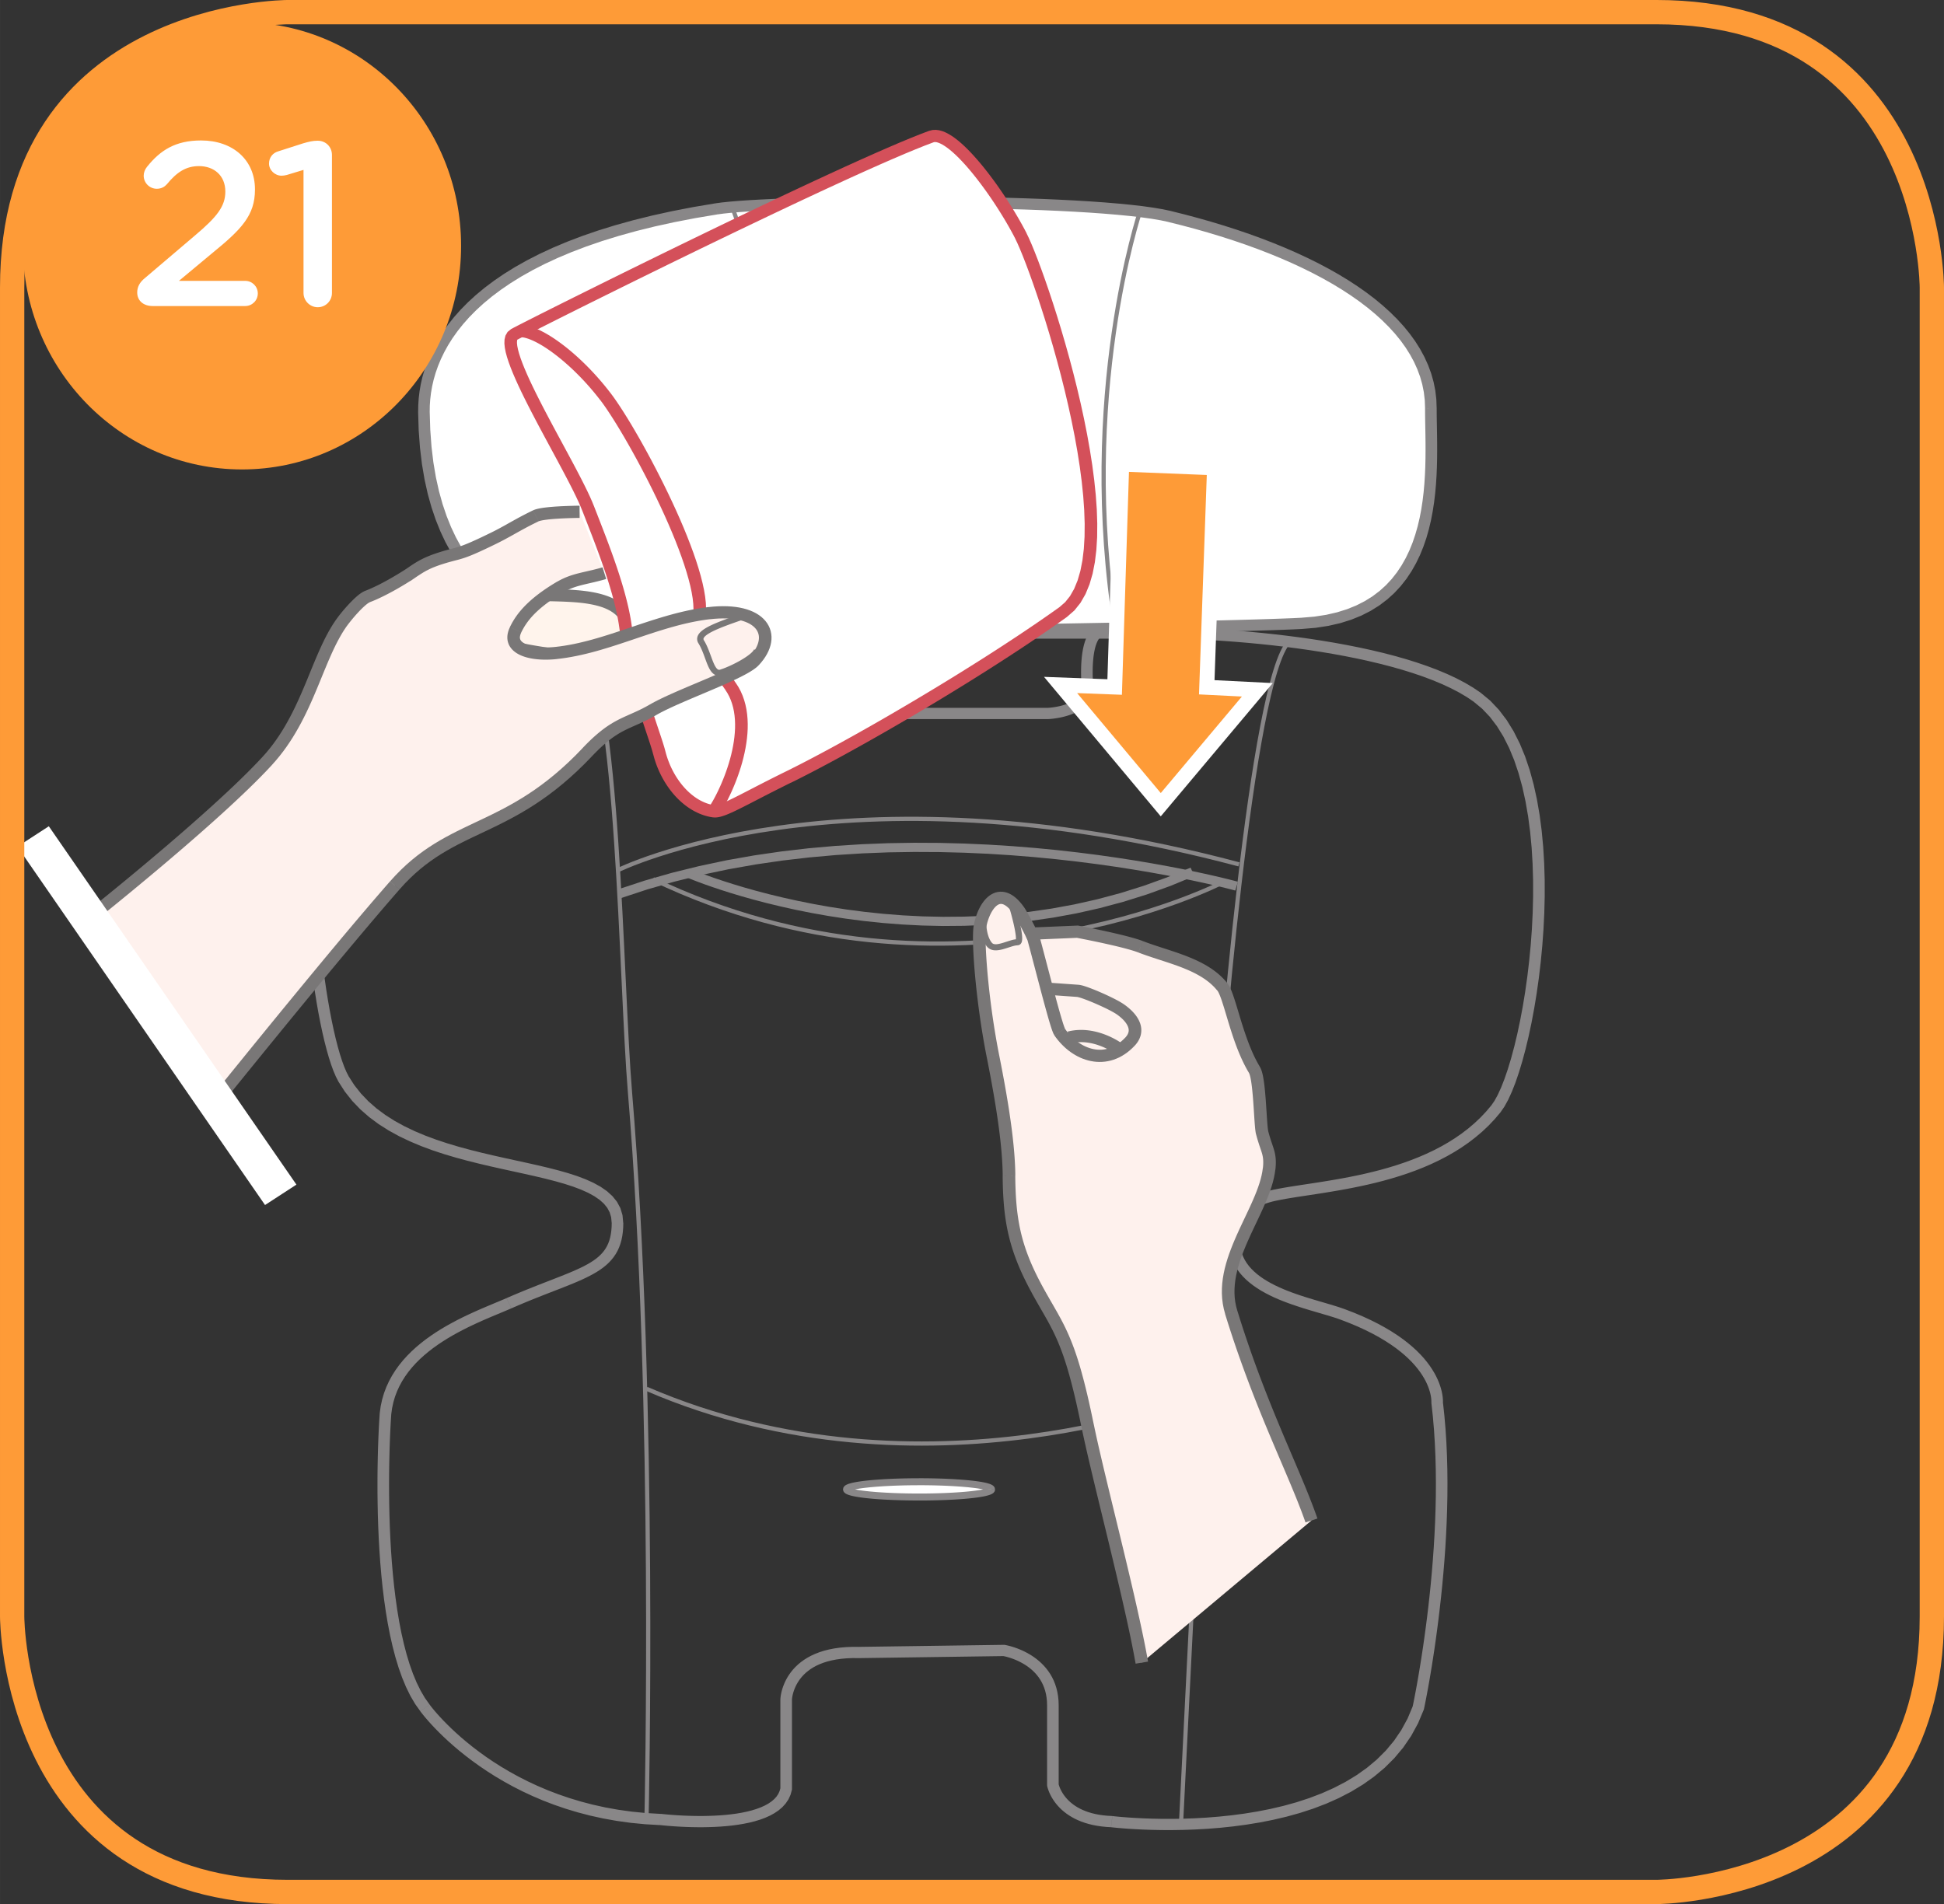 <?xml version="1.0" encoding="UTF-8"?>
<!DOCTYPE svg PUBLIC "-//W3C//DTD SVG 1.1//EN" "http://www.w3.org/Graphics/SVG/1.1/DTD/svg11.dtd">
<!-- Creator: CorelDRAW 2017 -->
<svg xmlns="http://www.w3.org/2000/svg" xml:space="preserve" width="35.286mm" height="34.568mm" version="1.1" style="shape-rendering:geometricPrecision; text-rendering:geometricPrecision; image-rendering:optimizeQuality; fill-rule:evenodd; clip-rule:evenodd"
viewBox="0 0 1509.67 1478.97"
 xmlns:xlink="http://www.w3.org/1999/xlink">
 <rect x="0" y="0" width="1509.67" height="1478.97" fill="#333333" stroke="none"/>
 <defs>
  <style type="text/css">
   <![CDATA[
    .str1 {stroke:#FE9B37;stroke-width:18.87;stroke-miterlimit:4}
    .str2 {stroke:white;stroke-width:11.64;stroke-miterlimit:4}
    .str0 {stroke:#898788;stroke-width:3.26;stroke-miterlimit:22.926}
    .fil2 {fill:none;fill-rule:nonzero}
    .fil1 {fill:#898788;fill-rule:nonzero}
    .fil6 {fill:#FEF1ED;fill-rule:nonzero}
    .fil3 {fill:#FFF4EC;fill-rule:nonzero}
    .fil0 {fill:white;fill-rule:nonzero}
    .fil7 {fill:#FE9B37;fill-rule:nonzero}
    .fil5 {fill:#D4505A;fill-rule:nonzero}
    .fil4 {fill:#797777;fill-rule:nonzero}
   ]]>
  </style>
 </defs>
 <g id="Слой_x0020_1">
  <path class="fil0" d="M1011.01 484.17c113.01,-5.97 100.05,-118.79 100.18,-167.11 0.21,-71.33 -91.1,-121.84 -202.72,-148.86 -60.48,-14.63 -306.23,-13.14 -352.11,-5.97 -186.6,29.19 -227.65,105.21 -227.14,157.65 1.5,156.1 104.35,162.41 104.35,162.41 0,0 132.12,9.33 188.39,9.37 56.26,0.05 4.89,0 4.89,0 0,0 318.93,-4.06 384.17,-7.5z"/>
  <g>
   <path class="fil1" d="M1106.7 317.05l9 0.03 0 0 0.02 4.66 0.07 5.03 0.1 5.37 0.1 5.67 0.07 5.94 0.02 6.17 -0.05 6.38 -0.16 6.55 -0.28 6.69 -0.44 6.81 -0.62 6.88 -0.83 6.93 -1.07 6.95 -1.33 6.94 -1.62 6.89 -1.94 6.82 -2.29 6.71 -2.67 6.57 -3.08 6.4 -3.51 6.2 -3.97 5.96 -4.47 5.68 -4.98 5.37 -5.53 5 -6.09 4.61 -6.67 4.18 -7.28 3.71 -7.89 3.2 -8.52 2.67 -9.17 2.1 -9.84 1.51 -10.53 0.89 -0.49 -8.72 9.93 -0.84 9.2 -1.41 8.48 -1.95 7.82 -2.45 7.17 -2.92 6.57 -3.35 6 -3.75 5.46 -4.13 4.95 -4.49 4.48 -4.82 4.03 -5.13 3.61 -5.41 3.21 -5.67 2.83 -5.9 2.48 -6.1 2.13 -6.28 1.83 -6.41 1.54 -6.53 1.26 -6.6 1.02 -6.66 0.8 -6.67 0.6 -6.65 0.42 -6.6 0.28 -6.52 0.15 -6.41 0.05 -6.26 -0.02 -6.09 -0.07 -5.88 -0.1 -5.64 -0.1 -5.39 -0.07 -5.08 -0.02 -4.77 0 0zm-199.31 -144.61l2.18 -8.47 0 0 10.47 2.62 10.34 2.76 10.2 2.9 10.04 3.03 9.87 3.17 9.69 3.31 9.5 3.45 9.29 3.59 9.08 3.73 8.84 3.86 8.6 4 8.34 4.13 8.06 4.27 7.79 4.41 7.49 4.55 7.18 4.69 6.86 4.83 6.52 4.97 6.17 5.12 5.81 5.26 5.44 5.4 5.05 5.55 4.64 5.7 4.22 5.84 3.78 6 3.33 6.14 2.86 6.29 2.37 6.43 1.87 6.58 1.35 6.71 0.81 6.84 0.26 6.97 -9 -0.03 -0.24 -6.28 -0.73 -6.17 -1.21 -6.05 -1.69 -5.94 -2.15 -5.83 -2.6 -5.73 -3.05 -5.63 -3.48 -5.52 -3.91 -5.43 -4.33 -5.31 -4.74 -5.2 -5.13 -5.1 -5.51 -4.99 -5.88 -4.87 -6.25 -4.76 -6.59 -4.64 -6.92 -4.52 -7.25 -4.41 -7.55 -4.28 -7.84 -4.15 -8.13 -4.03 -8.39 -3.91 -8.65 -3.77 -8.89 -3.65 -9.12 -3.52 -9.33 -3.39 -9.53 -3.25 -9.72 -3.12 -9.89 -2.99 -10.05 -2.86 -10.2 -2.72 -10.33 -2.58 0 0zm-350.31 -5.9l-1.43 -8.62 0 0 5.04 -0.68 6.09 -0.63 7.09 -0.59 8.03 -0.55 8.9 -0.5 9.71 -0.46 10.46 -0.42 11.12 -0.37 11.73 -0.32 12.27 -0.27 12.73 -0.22 13.13 -0.16 13.45 -0.11 13.7 -0.05 13.89 0.01 14 0.07 14.04 0.14 14.02 0.21 13.92 0.27 13.76 0.34 13.51 0.41 13.21 0.48 12.84 0.56 12.38 0.64 11.87 0.72 11.29 0.8 10.64 0.89 9.91 0.97 9.13 1.06 8.28 1.16 7.38 1.26 6.42 1.37 -2.18 8.47 -5.98 -1.28 -7.06 -1.2 -8.04 -1.13 -8.94 -1.04 -9.76 -0.95 -10.51 -0.88 -11.18 -0.8 -11.78 -0.71 -12.3 -0.64 -12.77 -0.56 -13.14 -0.48 -13.46 -0.41 -13.7 -0.34 -13.87 -0.27 -13.97 -0.21 -14 -0.14 -13.96 -0.07 -13.84 -0.01 -13.67 0.05 -13.4 0.11 -13.08 0.16 -12.69 0.22 -12.21 0.27 -11.68 0.32 -11.07 0.37 -10.39 0.41 -9.63 0.46 -8.8 0.5 -7.9 0.54 -6.93 0.58 -5.86 0.61 -4.7 0.63 0 0zm-223.36 153.31l-9 0.08 0 0 0.08 -5.2 0.35 -5.33 0.65 -5.45 0.96 -5.54 1.29 -5.63 1.65 -5.71 2.02 -5.77 2.4 -5.81 2.82 -5.84 3.24 -5.86 3.69 -5.86 4.15 -5.85 4.63 -5.82 5.13 -5.78 5.65 -5.72 6.18 -5.66 6.73 -5.58 7.3 -5.48 7.88 -5.38 8.49 -5.26 9.11 -5.13 9.75 -4.99 10.41 -4.83 11.09 -4.66 11.77 -4.49 12.49 -4.29 13.22 -4.09 13.98 -3.88 14.74 -3.65 15.54 -3.41 16.35 -3.16 17.18 -2.89 1.43 8.62 -16.96 2.85 -16.13 3.11 -15.3 3.35 -14.5 3.59 -13.73 3.81 -12.96 4.01 -12.21 4.2 -11.49 4.38 -10.79 4.54 -10.1 4.69 -9.43 4.83 -8.78 4.95 -8.16 5.06 -7.55 5.15 -6.97 5.23 -6.4 5.3 -5.85 5.36 -5.32 5.4 -4.82 5.43 -4.33 5.45 -3.88 5.45 -3.43 5.45 -3 5.43 -2.61 5.41 -2.22 5.37 -1.86 5.31 -1.52 5.25 -1.19 5.18 -0.88 5.1 -0.6 5 -0.33 4.89 -0.07 4.77 0 0zm100.17 158.09l-0.65 8.71 0.04 0 -0.44 -0.03 -0.98 -0.1 -1.51 -0.2 -2 -0.31 -2.47 -0.46 -2.9 -0.64 -3.28 -0.83 -3.63 -1.07 -3.94 -1.32 -4.21 -1.61 -4.45 -1.91 -4.65 -2.26 -4.8 -2.62 -4.92 -3.01 -5.01 -3.44 -5.04 -3.88 -5.04 -4.36 -5.01 -4.85 -4.92 -5.38 -4.81 -5.92 -4.65 -6.49 -4.45 -7.09 -4.22 -7.71 -3.94 -8.36 -3.63 -9.02 -3.29 -9.71 -2.91 -10.42 -2.48 -11.17 -2.02 -11.93 -1.53 -12.72 -1.01 -13.54 -0.44 -14.38 9 -0.08 0.43 14.02 0.97 13.16 1.48 12.33 1.95 11.51 2.39 10.74 2.78 9.99 3.13 9.26 3.45 8.57 3.73 7.89 3.97 7.26 4.17 6.65 4.34 6.06 4.48 5.51 4.57 4.98 4.63 4.49 4.66 4.02 4.65 3.58 4.61 3.16 4.53 2.77 4.42 2.41 4.27 2.07 4.08 1.76 3.85 1.47 3.6 1.2 3.31 0.97 2.97 0.76 2.6 0.57 2.19 0.41 1.75 0.27 1.27 0.16 0.74 0.07 0.15 0.01 0.04 0zm-0.04 0l0.04 0 0.28 0.02 -0.33 -0.02zm188.11 9.37l-0.01 8.73 0 0 -5.53 -0.03 -5.93 -0.08 -6.29 -0.13 -6.62 -0.17 -6.91 -0.21 -7.16 -0.25 -7.38 -0.29 -7.55 -0.32 -7.69 -0.34 -7.79 -0.37 -7.85 -0.39 -7.87 -0.4 -7.86 -0.42 -7.81 -0.43 -7.72 -0.43 -7.59 -0.44 -7.43 -0.44 -7.23 -0.44 -6.99 -0.43 -6.7 -0.42 -6.38 -0.4 -6.03 -0.39 -5.64 -0.36 -5.21 -0.34 -4.74 -0.32 -4.23 -0.28 -3.68 -0.25 -3.1 -0.21 -2.48 -0.17 -1.82 -0.13 -1.11 -0.08 -0.39 -0.03 0.65 -8.71 0.37 0.03 1.13 0.08 1.81 0.13 2.47 0.17 3.09 0.21 3.68 0.25 4.22 0.28 4.74 0.32 5.19 0.34 5.63 0.36 6.03 0.39 6.37 0.4 6.7 0.42 6.98 0.43 7.21 0.43 7.42 0.44 7.59 0.44 7.71 0.43 7.8 0.43 7.85 0.42 7.86 0.4 7.83 0.39 7.77 0.37 7.66 0.34 7.52 0.31 7.34 0.29 7.12 0.25 6.87 0.21 6.58 0.17 6.23 0.13 5.87 0.08 5.45 0.03 0 0zm4.83 0l0.12 8.73 -0.06 -8.73 0.14 0 0.42 0 0.66 0 0.88 0 1.06 0 1.2 0 1.35 0 1.44 0 1.5 0 1.55 0 1.56 0 1.54 0 1.48 0 1.4 0 1.3 0 1.18 0 1.01 0 0.8 0 0.59 0 0.33 0 0.06 8.73 -0.26 0 -0.6 0 -0.97 0 -1.37 0 -1.79 -0 -2.25 0 -2.73 -0 -3.25 0 -3.79 -0 -4.36 -0 -4.96 -0 0.01 -8.73 4.96 0 4.36 0 3.79 0 3.25 0 2.73 0 2.25 0 1.79 0 1.36 0 0.97 0 0.6 0 0.26 0 -0.06 8.73 -0.33 0 -0.59 0 -0.82 0 -1 -0 -1.16 0 -1.3 0 -1.42 0 -1.48 -0 -1.54 0 -1.55 -0 -1.54 0 -1.51 0 -1.44 -0 -1.33 0 -1.22 0 -1.06 -0 -0.86 0 -0.66 0 -0.42 0 -0.15 0 -0.06 -8.73zm383.98 -7.5l0.49 8.72 -6.88 0.33 -8.25 0.33 -9.52 0.33 -10.68 0.33 -11.75 0.33 -12.71 0.33 -13.57 0.33 -14.32 0.33 -14.96 0.32 -15.5 0.32 -15.95 0.31 -16.28 0.31 -16.5 0.3 -16.63 0.3 -16.65 0.28 -16.56 0.28 -16.37 0.27 -16.07 0.26 -15.67 0.24 -15.17 0.23 -14.55 0.22 -13.84 0.2 -13.02 0.19 -12.1 0.17 -11.06 0.15 -9.93 0.14 -8.69 0.12 -7.35 0.1 -5.9 0.08 -4.34 0.06 -2.68 0.03 -0.92 0.01 -0.12 -8.73 0.92 -0.01 2.68 -0.03 4.34 -0.06 5.9 -0.08 7.34 -0.1 8.69 -0.12 9.93 -0.14 11.06 -0.15 12.09 -0.17 13.02 -0.19 13.84 -0.2 14.55 -0.22 15.16 -0.23 15.67 -0.24 16.07 -0.26 16.36 -0.27 16.56 -0.28 16.64 -0.28 16.63 -0.3 16.49 -0.3 16.27 -0.31 15.94 -0.31 15.5 -0.32 14.95 -0.32 14.31 -0.33 13.55 -0.33 12.69 -0.33 11.73 -0.33 10.66 -0.33 9.48 -0.33 8.19 -0.32 6.8 -0.33z"/>
  </g>
  <g>
   <path class="fil1" d="M397.11 1016.22l-3.71 -7.96 0 0 5.24 -2.26 5.06 -2.13 4.9 -2.01 4.72 -1.9 4.55 -1.8 4.38 -1.71 4.21 -1.63 4.03 -1.57 3.85 -1.51 3.68 -1.46 3.49 -1.42 3.32 -1.4 3.13 -1.38 2.95 -1.37 2.76 -1.37 2.58 -1.39 2.39 -1.4 2.21 -1.42 2.02 -1.46 1.84 -1.5 1.66 -1.55 1.51 -1.61 1.34 -1.68 1.2 -1.78 1.06 -1.88 0.92 -2.01 0.79 -2.17 0.66 -2.34 0.51 -2.53 0.38 -2.73 0.23 -2.95 0.08 -3.18 9 0 -0.09 3.6 -0.27 3.43 -0.44 3.26 -0.63 3.09 -0.82 2.95 -1.02 2.79 -1.21 2.65 -1.41 2.5 -1.6 2.36 -1.78 2.22 -1.95 2.09 -2.11 1.96 -2.27 1.85 -2.41 1.74 -2.57 1.66 -2.7 1.58 -2.85 1.53 -2.99 1.49 -3.14 1.47 -3.29 1.45 -3.43 1.45 -3.59 1.46 -3.73 1.48 -3.88 1.52 -4.04 1.57 -4.2 1.63 -4.35 1.7 -4.51 1.78 -4.66 1.87 -4.83 1.99 -4.98 2.1 -5.15 2.23 0 0zm-93.59 87.27l-8.98 -0.56 -0.01 0.16 0.36 -5.54 0.74 -5.35 1.12 -5.15 1.46 -4.95 1.79 -4.75 2.09 -4.55 2.37 -4.35 2.63 -4.17 2.87 -3.97 3.08 -3.79 3.27 -3.61 3.44 -3.43 3.59 -3.27 3.71 -3.1 3.82 -2.95 3.91 -2.8 3.98 -2.66 4.02 -2.52 4.06 -2.39 4.06 -2.26 4.06 -2.15 4.03 -2.03 3.98 -1.92 3.91 -1.81 3.82 -1.72 3.72 -1.62 3.59 -1.53 3.44 -1.45 3.29 -1.37 3.09 -1.29 2.88 -1.21 2.65 -1.15 3.71 7.96 -2.74 1.18 -2.93 1.24 -3.11 1.3 -3.27 1.36 -3.41 1.43 -3.54 1.51 -3.64 1.59 -3.73 1.68 -3.79 1.76 -3.85 1.86 -3.87 1.95 -3.89 2.06 -3.88 2.16 -3.85 2.27 -3.81 2.39 -3.75 2.5 -3.66 2.62 -3.56 2.75 -3.44 2.87 -3.3 3 -3.14 3.13 -2.96 3.27 -2.77 3.41 -2.56 3.55 -2.34 3.7 -2.1 3.85 -1.84 4 -1.58 4.18 -1.28 4.35 -0.98 4.53 -0.66 4.72 -0.32 4.93 -0.01 0.16zm0.01 -0.16l0 0.06 -0.01 0.1 0.01 -0.16zm30.18 220.74l-7.39 4.98 0.13 0.17 -4.06 -5.68 -3.69 -6.28 -3.35 -6.82 -3.04 -7.3 -2.75 -7.75 -2.48 -8.15 -2.22 -8.49 -1.98 -8.78 -1.75 -9.03 -1.54 -9.23 -1.34 -9.38 -1.15 -9.47 -0.98 -9.52 -0.81 -9.51 -0.66 -9.46 -0.53 -9.34 -0.4 -9.18 -0.29 -8.97 -0.18 -8.7 -0.1 -8.38 -0.02 -8.01 0.04 -7.6 0.1 -7.11 0.14 -6.6 0.16 -6.02 0.19 -5.39 0.19 -4.7 0.18 -3.97 0.16 -3.18 0.13 -2.34 0.09 -1.45 0.03 -0.5 8.98 0.56 -0.03 0.47 -0.09 1.41 -0.12 2.3 -0.16 3.14 -0.18 3.93 -0.19 4.66 -0.18 5.33 -0.16 5.96 -0.14 6.54 -0.1 7.06 -0.04 7.52 0.02 7.94 0.1 8.3 0.18 8.62 0.28 8.87 0.4 9.08 0.52 9.23 0.65 9.33 0.8 9.37 0.96 9.37 1.13 9.31 1.3 9.19 1.5 9.01 1.71 8.8 1.92 8.52 2.14 8.19 2.37 7.8 2.61 7.35 2.85 6.85 3.1 6.29 3.33 5.67 3.58 5.01 0.13 0.17zm-0.13 -0.17l0.06 0.07 0.07 0.1 -0.13 -0.17zm179.65 85.01l-1.11 8.67 0.38 0.03 -11.61 -0.68 -11.23 -1.1 -10.85 -1.51 -10.47 -1.88 -10.09 -2.22 -9.7 -2.53 -9.33 -2.82 -8.95 -3.07 -8.57 -3.29 -8.19 -3.49 -7.81 -3.65 -7.44 -3.79 -7.06 -3.89 -6.69 -3.96 -6.32 -4.02 -5.94 -4.03 -5.58 -4.01 -5.21 -3.97 -4.85 -3.9 -4.48 -3.79 -4.11 -3.66 -3.76 -3.51 -3.39 -3.31 -3.03 -3.09 -2.68 -2.85 -2.31 -2.56 -1.97 -2.26 -1.61 -1.93 -1.26 -1.56 -0.91 -1.16 -0.55 -0.73 -0.23 -0.31 7.39 -4.98 0.12 0.16 0.48 0.64 0.82 1.06 1.16 1.44 1.51 1.81 1.86 2.13 2.2 2.44 2.55 2.71 2.91 2.96 3.25 3.18 3.6 3.36 3.96 3.53 4.31 3.65 4.66 3.75 5.02 3.82 5.37 3.87 5.73 3.88 6.09 3.86 6.45 3.82 6.81 3.75 7.17 3.65 7.53 3.52 7.89 3.36 8.26 3.17 8.63 2.96 8.99 2.72 9.36 2.45 9.74 2.15 10.11 1.81 10.49 1.46 10.86 1.07 11.25 0.65 0.38 0.03zm-0.38 -0.03l0.19 0.01 0.19 0.02 -0.38 -0.03zm93.17 -19.36l9 0 -0.07 0.78 -1.04 3.8 -1.61 3.5 -2.12 3.17 -2.55 2.84 -2.93 2.5 -3.23 2.2 -3.5 1.93 -3.74 1.68 -3.94 1.45 -4.11 1.25 -4.26 1.07 -4.37 0.89 -4.46 0.74 -4.52 0.61 -4.55 0.47 -4.55 0.36 -4.52 0.25 -4.45 0.16 -4.37 0.08 -4.24 0 -4.09 -0.06 -3.9 -0.11 -3.68 -0.15 -3.43 -0.18 -3.15 -0.2 -2.84 -0.21 -2.49 -0.2 -2.12 -0.19 -1.7 -0.17 -1.27 -0.13 -0.79 -0.09 -0.3 -0.03 1.11 -8.67 0.22 0.03 0.74 0.09 1.21 0.12 1.64 0.16 2.05 0.18 2.41 0.2 2.76 0.2 3.05 0.19 3.34 0.18 3.57 0.14 3.77 0.11 3.96 0.06 4.09 -0 4.21 -0.08 4.27 -0.15 4.32 -0.24 4.33 -0.34 4.3 -0.45 4.24 -0.56 4.14 -0.69 4.01 -0.83 3.84 -0.96 3.63 -1.11 3.4 -1.26 3.12 -1.4 2.81 -1.54 2.47 -1.68 2.11 -1.81 1.75 -1.93 1.38 -2.07 1.03 -2.24 0.68 -2.46 -0.07 0.78zm9 0l0 0.39 -0.07 0.39 0.07 -0.78zm0 -69.4l0 69.4 -9 0 0 -69.4 0 -0.09 9 0.09zm-9 0l0 -0.09 0 0 0 0.09zm61.13 -40.94l0.13 8.73 -0.2 0 -4.87 -0.03 -4.55 0.18 -4.23 0.37 -3.93 0.54 -3.64 0.71 -3.35 0.85 -3.09 0.98 -2.83 1.09 -2.59 1.19 -2.36 1.28 -2.14 1.35 -1.95 1.42 -1.76 1.46 -1.58 1.49 -1.42 1.53 -1.26 1.54 -1.12 1.55 -0.98 1.54 -0.86 1.52 -0.74 1.48 -0.63 1.44 -0.53 1.38 -0.44 1.31 -0.36 1.22 -0.28 1.12 -0.21 1 -0.15 0.88 -0.11 0.74 -0.06 0.59 -0.04 0.41 -0.01 0.2 0 -0 -9 -0.19 0.01 -0.23 0.03 -0.43 0.06 -0.62 0.09 -0.81 0.14 -0.98 0.2 -1.15 0.27 -1.3 0.36 -1.43 0.45 -1.55 0.56 -1.65 0.67 -1.73 0.79 -1.82 0.94 -1.87 1.09 -1.92 1.25 -1.95 1.42 -1.96 1.6 -1.96 1.79 -1.93 2 -1.9 2.21 -1.83 2.43 -1.76 2.65 -1.67 2.88 -1.55 3.12 -1.44 3.36 -1.3 3.61 -1.15 3.88 -0.98 4.13 -0.8 4.41 -0.61 4.69 -0.41 4.98 -0.19 5.28 0.03 -0.2 0zm0.13 8.73l-0.13 0 -0.06 0 0.2 0zm112.53 -1.59l-112.53 1.59 -0.13 -8.73 112.53 -1.59 0.79 0.06 -0.66 8.67zm-0.13 -8.73l0.41 -0 0.39 0.06 -0.79 -0.06zm42.46 46.92l-9 0 0 0 -0.1 -3.06 -0.29 -2.87 -0.46 -2.7 -0.62 -2.53 -0.77 -2.37 -0.9 -2.23 -1.01 -2.08 -1.13 -1.95 -1.22 -1.83 -1.31 -1.7 -1.39 -1.6 -1.46 -1.48 -1.51 -1.38 -1.55 -1.27 -1.6 -1.18 -1.6 -1.08 -1.62 -0.98 -1.61 -0.9 -1.59 -0.81 -1.56 -0.73 -1.5 -0.65 -1.44 -0.56 -1.37 -0.5 -1.28 -0.42 -1.18 -0.36 -1.04 -0.3 -0.92 -0.24 -0.77 -0.18 -0.61 -0.13 -0.44 -0.09 -0.25 -0.05 -0.01 0 1.45 -8.62 0.2 0.03 0.39 0.07 0.57 0.12 0.77 0.17 0.94 0.23 1.1 0.28 1.25 0.36 1.37 0.42 1.49 0.5 1.6 0.58 1.69 0.67 1.77 0.76 1.83 0.86 1.88 0.96 1.91 1.07 1.93 1.18 1.94 1.3 1.93 1.43 1.91 1.57 1.87 1.71 1.81 1.84 1.74 1.99 1.66 2.15 1.55 2.31 1.42 2.46 1.28 2.63 1.12 2.79 0.95 2.96 0.76 3.11 0.56 3.29 0.35 3.45 0.12 3.61 0 0zm-9 61.84l0 -61.84 9 0 0 61.84 -8.93 0.75 -0.07 -0.75zm0.07 0.75l-0.07 -0.38 0 -0.37 0.07 0.75zm50.65 23.48l-1.13 8.66 0.39 0.03 -3.91 -0.23 -3.71 -0.38 -3.52 -0.51 -3.34 -0.64 -3.15 -0.77 -2.98 -0.88 -2.8 -0.99 -2.62 -1.08 -2.46 -1.17 -2.29 -1.25 -2.13 -1.3 -1.98 -1.36 -1.83 -1.4 -1.68 -1.43 -1.53 -1.45 -1.39 -1.46 -1.26 -1.45 -1.14 -1.44 -1.02 -1.43 -0.9 -1.38 -0.8 -1.33 -0.7 -1.29 -0.6 -1.22 -0.51 -1.14 -0.42 -1.05 -0.36 -0.95 -0.29 -0.86 -0.22 -0.72 -0.17 -0.6 -0.12 -0.5 -0.06 -0.3 -0.04 -0.2 8.86 -1.51 -0 -0.05 0.03 0.15 0.06 0.24 0.11 0.39 0.15 0.5 0.2 0.59 0.26 0.71 0.32 0.79 0.39 0.86 0.45 0.92 0.53 0.98 0.62 1.04 0.7 1.08 0.79 1.1 0.89 1.13 0.99 1.15 1.1 1.15 1.21 1.15 1.33 1.13 1.45 1.12 1.58 1.09 1.72 1.06 1.87 1.01 2.02 0.96 2.19 0.9 2.35 0.83 2.53 0.75 2.71 0.66 2.91 0.56 3.11 0.45 3.31 0.33 3.53 0.2 0.39 0.03zm-0.39 -0.03l0.16 0 0.23 0.03 -0.39 -0.03zm233.54 -84.89l8.81 1.79 -0.16 0.55 -4.44 10.56 -5.34 9.78 -6.15 9 -6.9 8.25 -7.57 7.53 -8.17 6.83 -8.69 6.17 -9.14 5.54 -9.53 4.94 -9.84 4.38 -10.1 3.85 -10.29 3.35 -10.41 2.89 -10.47 2.46 -10.46 2.06 -10.4 1.7 -10.26 1.36 -10.07 1.06 -9.81 0.78 -9.49 0.53 -9.1 0.32 -8.65 0.14 -8.14 -0.02 -7.56 -0.14 -6.92 -0.24 -6.21 -0.3 -5.43 -0.34 -4.6 -0.35 -3.7 -0.32 -2.73 -0.27 -1.69 -0.18 -0.63 -0.07 1.13 -8.66 0.51 0.06 1.62 0.18 2.64 0.26 3.6 0.31 4.49 0.34 5.31 0.33 6.08 0.3 6.77 0.24 7.41 0.14 7.98 0.02 8.48 -0.14 8.92 -0.31 9.28 -0.53 9.59 -0.76 9.83 -1.03 10.01 -1.32 10.11 -1.65 10.15 -2 10.13 -2.38 10.04 -2.78 9.88 -3.23 9.66 -3.68 9.37 -4.17 9.02 -4.68 8.61 -5.21 8.14 -5.77 7.6 -6.35 7.01 -6.97 6.37 -7.62 5.66 -8.29 4.92 -9.01 4.1 -9.76 -0.16 0.55zm8.81 1.79l-0.06 0.28 -0.1 0.27 0.16 -0.55zm5.79 -238.19l8.96 0.86 -0.01 -0.93 1.11 10.31 0.89 10.39 0.67 10.45 0.47 10.48 0.28 10.48 0.1 10.46 -0.06 10.42 -0.22 10.34 -0.36 10.23 -0.48 10.1 -0.59 9.95 -0.7 9.76 -0.79 9.55 -0.86 9.31 -0.93 9.04 -0.98 8.76 -1.01 8.44 -1.04 8.09 -1.05 7.71 -1.05 7.32 -1.04 6.89 -1.02 6.43 -0.98 5.95 -0.93 5.45 -0.87 4.9 -0.8 4.35 -0.71 3.75 -0.61 3.13 -0.49 2.49 -0.38 1.82 -0.23 1.11 -0.08 0.4 -8.81 -1.79 0.07 -0.35 0.23 -1.09 0.36 -1.77 0.49 -2.45 0.6 -3.09 0.7 -3.71 0.79 -4.3 0.86 -4.86 0.92 -5.4 0.97 -5.9 1.01 -6.38 1.04 -6.83 1.04 -7.25 1.04 -7.65 1.04 -8.03 1.01 -8.37 0.97 -8.68 0.92 -8.97 0.85 -9.23 0.78 -9.47 0.69 -9.67 0.59 -9.84 0.48 -10 0.35 -10.12 0.22 -10.22 0.06 -10.28 -0.1 -10.32 -0.27 -10.34 -0.47 -10.32 -0.65 -10.28 -0.87 -10.21 -1.1 -10.11 -0.01 -0.93zm0.01 0.93l-0.06 -0.47 0.05 -0.47 0.01 0.93zm-70.52 -65.17l3.19 -8.16 0 0 7.15 2.75 6.7 2.82 6.26 2.88 5.83 2.93 5.41 2.96 5.02 2.99 4.63 3.01 4.28 3.02 3.91 3.03 3.58 3.02 3.26 3 2.94 2.98 2.65 2.93 2.37 2.9 2.11 2.84 1.85 2.77 1.62 2.69 1.4 2.6 1.19 2.5 1.01 2.4 0.83 2.27 0.67 2.14 0.53 1.99 0.4 1.84 0.29 1.67 0.2 1.5 0.12 1.32 0.06 1.13 0.02 0.92 -0.02 0.7 -0.02 0.44 -0.02 0.31 -8.96 -0.86 -0 0.08 0.01 -0.25 0.01 -0.42 -0.01 -0.61 -0.04 -0.81 -0.09 -0.99 -0.16 -1.16 -0.23 -1.33 -0.33 -1.48 -0.43 -1.63 -0.56 -1.76 -0.69 -1.9 -0.85 -2.02 -1.01 -2.13 -1.21 -2.23 -1.41 -2.34 -1.62 -2.42 -1.86 -2.5 -2.11 -2.57 -2.38 -2.64 -2.66 -2.69 -2.96 -2.73 -3.29 -2.78 -3.62 -2.79 -3.97 -2.81 -4.34 -2.82 -4.72 -2.82 -5.13 -2.81 -5.54 -2.78 -5.98 -2.75 -6.43 -2.7 -6.9 -2.66 0 0zm-87.33 -60.17l8.99 -0.33 0 0 0.27 3.15 0.54 2.97 0.8 2.81 1.04 2.66 1.27 2.53 1.5 2.42 1.71 2.3 1.92 2.19 2.13 2.1 2.31 2.01 2.49 1.91 2.65 1.83 2.8 1.73 2.93 1.65 3.05 1.57 3.15 1.49 3.23 1.42 3.3 1.34 3.36 1.28 3.39 1.22 3.41 1.16 3.41 1.1 3.4 1.06 3.37 1.02 3.32 0.98 3.27 0.96 3.19 0.93 3.1 0.92 2.99 0.91 2.88 0.9 2.76 0.91 2.61 0.92 -3.19 8.16 -2.4 -0.85 -2.59 -0.86 -2.77 -0.86 -2.92 -0.89 -3.06 -0.9 -3.18 -0.93 -3.28 -0.96 -3.37 -1 -3.44 -1.04 -3.49 -1.09 -3.52 -1.15 -3.54 -1.2 -3.55 -1.27 -3.53 -1.34 -3.51 -1.42 -3.47 -1.52 -3.41 -1.62 -3.33 -1.72 -3.25 -1.82 -3.15 -1.96 -3.02 -2.08 -2.88 -2.22 -2.73 -2.37 -2.55 -2.53 -2.36 -2.7 -2.13 -2.88 -1.89 -3.05 -1.63 -3.23 -1.33 -3.42 -1.02 -3.59 -0.69 -3.76 -0.34 -3.94 0 0zm35.48 -40.81l1.93 8.53 0 0 -2.89 0.67 -2.69 0.74 -2.48 0.79 -2.28 0.85 -2.1 0.89 -1.92 0.94 -1.75 0.97 -1.59 1 -1.44 1.02 -1.29 1.04 -1.16 1.06 -1.04 1.08 -0.93 1.09 -0.82 1.1 -0.72 1.1 -0.64 1.11 -0.55 1.11 -0.47 1.12 -0.41 1.12 -0.34 1.11 -0.28 1.11 -0.23 1.11 -0.18 1.1 -0.14 1.08 -0.09 1.05 -0.06 1.04 -0.03 1.01 -0 0.98 0.01 0.95 0.02 0.9 0.03 0.87 0.03 0.83 -8.99 0.33 -0.03 -0.83 -0.03 -0.93 -0.03 -1.01 -0.01 -1.08 0 -1.16 0.04 -1.23 0.07 -1.29 0.12 -1.34 0.17 -1.38 0.23 -1.43 0.3 -1.47 0.38 -1.5 0.47 -1.53 0.56 -1.54 0.66 -1.56 0.78 -1.57 0.89 -1.56 1.01 -1.55 1.16 -1.53 1.28 -1.51 1.42 -1.47 1.57 -1.43 1.71 -1.38 1.86 -1.33 2.02 -1.27 2.18 -1.21 2.34 -1.14 2.51 -1.07 2.68 -1 2.87 -0.92 3.04 -0.84 3.24 -0.76 0 0zm168.93 -65.5l7.13 5.34 0 -0 -4.49 5.32 -4.74 5.01 -4.97 4.7 -5.18 4.39 -5.37 4.12 -5.53 3.84 -5.69 3.57 -5.81 3.32 -5.93 3.08 -6.02 2.86 -6.09 2.64 -6.16 2.43 -6.2 2.24 -6.22 2.06 -6.23 1.89 -6.21 1.74 -6.19 1.59 -6.14 1.45 -6.07 1.33 -5.99 1.22 -5.9 1.12 -5.78 1.03 -5.63 0.95 -5.48 0.89 -5.31 0.83 -5.13 0.78 -4.92 0.74 -4.69 0.72 -4.44 0.71 -4.18 0.7 -3.88 0.71 -3.58 0.72 -1.93 -8.53 3.77 -0.76 4.03 -0.73 4.27 -0.72 4.51 -0.71 4.72 -0.73 4.92 -0.74 5.11 -0.78 5.27 -0.82 5.43 -0.88 5.56 -0.94 5.68 -1.01 5.78 -1.1 5.87 -1.2 5.93 -1.3 5.97 -1.42 6.01 -1.54 6.02 -1.69 6.02 -1.83 5.99 -1.99 5.95 -2.16 5.9 -2.33 5.82 -2.52 5.72 -2.71 5.62 -2.92 5.49 -3.14 5.35 -3.36 5.19 -3.6 5.02 -3.84 4.83 -4.1 4.62 -4.36 4.4 -4.65 4.17 -4.93 0 -0zm-13.81 -313.55l5.38 -7 0 0 7.48 6.18 6.76 7.13 6.06 7.97 5.39 8.75 4.76 9.45 4.16 10.08 3.59 10.65 3.05 11.15 2.55 11.6 2.07 11.98 1.61 12.3 1.18 12.55 0.77 12.75 0.39 12.87 0.02 12.93 -0.33 12.93 -0.64 12.86 -0.93 12.73 -1.21 12.54 -1.45 12.27 -1.69 11.95 -1.9 11.56 -2.08 11.11 -2.25 10.6 -2.39 10.01 -2.52 9.37 -2.62 8.67 -2.7 7.91 -2.78 7.09 -2.85 6.23 -2.92 5.32 -3.03 4.4 -7.13 -5.34 2.42 -3.51 2.56 -4.67 2.62 -5.73 2.62 -6.71 2.6 -7.59 2.53 -8.39 2.45 -9.13 2.34 -9.8 2.2 -10.39 2.05 -10.91 1.86 -11.38 1.66 -11.77 1.44 -12.09 1.19 -12.35 0.92 -12.54 0.63 -12.66 0.32 -12.72 -0.02 -12.7 -0.38 -12.62 -0.75 -12.47 -1.15 -12.26 -1.57 -11.97 -2.01 -11.62 -2.46 -11.2 -2.93 -10.71 -3.42 -10.15 -3.93 -9.52 -4.45 -8.83 -4.98 -8.07 -5.5 -7.25 -6.06 -6.38 -6.62 -5.47 0 0zm-256.46 -48.91l0 -8.73 -0.12 0 5.53 -0.11 6.02 -0.03 6.48 0.04 6.91 0.12 7.31 0.2 7.68 0.29 8.01 0.38 8.31 0.47 8.59 0.56 8.83 0.67 9.03 0.77 9.2 0.88 9.34 0.99 9.44 1.1 9.52 1.22 9.56 1.34 9.57 1.48 9.54 1.6 9.49 1.74 9.4 1.87 9.28 2.02 9.12 2.16 8.94 2.32 8.72 2.47 8.47 2.64 8.19 2.8 7.88 2.97 7.53 3.15 7.16 3.33 6.75 3.53 6.31 3.73 5.85 3.94 -5.38 7 -5.37 -3.62 -5.88 -3.47 -6.37 -3.32 -6.81 -3.17 -7.22 -3.02 -7.59 -2.86 -7.93 -2.71 -8.24 -2.56 -8.51 -2.41 -8.75 -2.27 -8.94 -2.12 -9.12 -1.99 -9.25 -1.85 -9.34 -1.71 -9.41 -1.58 -9.45 -1.46 -9.45 -1.33 -9.41 -1.22 -9.34 -1.09 -9.25 -0.98 -9.1 -0.87 -8.93 -0.76 -8.73 -0.66 -8.5 -0.56 -8.23 -0.46 -7.93 -0.38 -7.59 -0.28 -7.22 -0.2 -6.82 -0.12 -6.37 -0.04 -5.9 0.03 -5.39 0.11 -0.12 0zm0.12 0l0 0 -0.12 0 0.12 0zm-305.27 -8.73l305.14 0 0 8.73 -305.14 0 -0.05 -8.73 0.05 0zm-0.05 0l0 0 0.05 0 -0.05 0zm-167.3 26l-1.72 -8.57 0 0 8.22 -1.51 8.17 -1.42 8.1 -1.34 8.02 -1.25 7.92 -1.17 7.81 -1.09 7.69 -1.01 7.56 -0.94 7.4 -0.86 7.25 -0.8 7.07 -0.74 6.88 -0.68 6.67 -0.61 6.46 -0.56 6.22 -0.5 5.99 -0.46 5.72 -0.4 5.45 -0.36 5.18 -0.32 4.87 -0.27 4.57 -0.24 4.24 -0.2 3.9 -0.17 3.55 -0.14 3.18 -0.11 2.8 -0.09 2.41 -0.07 2.01 -0.05 1.58 -0.03 1.16 -0.02 0.71 -0.01 0.25 -0 0.09 8.73 -0.22 0 -0.68 0.01 -1.12 0.02 -1.56 0.03 -1.98 0.05 -2.38 0.07 -2.77 0.09 -3.15 0.11 -3.51 0.14 -3.86 0.16 -4.2 0.2 -4.52 0.24 -4.83 0.27 -5.13 0.31 -5.41 0.36 -5.68 0.4 -5.93 0.45 -6.18 0.5 -6.41 0.55 -6.61 0.61 -6.82 0.67 -7.01 0.73 -7.19 0.8 -7.34 0.86 -7.49 0.93 -7.62 1.01 -7.74 1.07 -7.85 1.16 -7.94 1.24 -8.02 1.32 -8.09 1.41 -8.14 1.5 0 0zm-160.47 88.51l-8.31 -3.36 0 -0 2.6 -5.49 2.96 -5.29 3.31 -5.09 3.62 -4.89 3.92 -4.69 4.21 -4.5 4.46 -4.31 4.7 -4.13 4.92 -3.95 5.13 -3.77 5.3 -3.61 5.47 -3.44 5.61 -3.28 5.74 -3.13 5.85 -2.97 5.94 -2.83 6.02 -2.69 6.08 -2.55 6.12 -2.41 6.14 -2.28 6.14 -2.16 6.14 -2.03 6.1 -1.91 6.05 -1.79 5.99 -1.68 5.9 -1.57 5.8 -1.46 5.68 -1.36 5.54 -1.26 5.39 -1.16 5.22 -1.07 5.03 -0.98 1.72 8.57 -4.94 0.96 -5.12 1.04 -5.3 1.14 -5.45 1.23 -5.57 1.33 -5.69 1.43 -5.78 1.53 -5.87 1.64 -5.92 1.75 -5.96 1.87 -5.98 1.98 -5.99 2.1 -5.98 2.22 -5.94 2.34 -5.89 2.47 -5.82 2.6 -5.74 2.73 -5.63 2.86 -5.51 3 -5.37 3.14 -5.2 3.28 -5.03 3.42 -4.83 3.57 -4.62 3.71 -4.39 3.86 -4.15 4 -3.88 4.16 -3.61 4.31 -3.32 4.46 -3 4.62 -2.68 4.78 -2.34 4.95 0 -0zm15.71 233.97l-7.86 4.24 0 0 -1.95 -3.79 -1.87 -4.38 -1.82 -4.95 -1.77 -5.51 -1.72 -6.04 -1.68 -6.52 -1.62 -6.97 -1.57 -7.38 -1.5 -7.76 -1.42 -8.09 -1.35 -8.39 -1.27 -8.63 -1.18 -8.85 -1.08 -9.02 -0.97 -9.15 -0.86 -9.24 -0.74 -9.28 -0.62 -9.29 -0.48 -9.26 -0.35 -9.19 -0.2 -9.07 -0.04 -8.91 0.12 -8.72 0.29 -8.48 0.46 -8.2 0.65 -7.89 0.84 -7.53 1.04 -7.15 1.26 -6.71 1.49 -6.26 1.74 -5.77 1.99 -5.24 8.31 3.36 -1.75 4.6 -1.57 5.24 -1.38 5.82 -1.19 6.35 -1 6.83 -0.82 7.27 -0.63 7.65 -0.45 8 -0.28 8.29 -0.12 8.55 0.04 8.76 0.2 8.93 0.34 9.06 0.47 9.13 0.61 9.18 0.73 9.17 0.85 9.13 0.96 9.04 1.06 8.91 1.16 8.74 1.25 8.52 1.33 8.26 1.41 7.96 1.47 7.61 1.53 7.23 1.58 6.8 1.62 6.31 1.66 5.79 1.68 5.22 1.69 4.59 1.66 3.9 1.62 3.15 0 0zm213.35 113.93l-9 0 -0.4 -4.3 -1.15 -3.81 -1.85 -3.46 -2.6 -3.22 -3.35 -3.02 -4.11 -2.83 -4.83 -2.65 -5.5 -2.46 -6.11 -2.31 -6.67 -2.16 -7.17 -2.04 -7.6 -1.95 -7.98 -1.89 -8.3 -1.87 -8.57 -1.88 -8.79 -1.92 -8.95 -2.01 -9.06 -2.13 -9.12 -2.28 -9.12 -2.48 -9.08 -2.7 -8.99 -2.97 -8.83 -3.29 -8.64 -3.63 -8.39 -4.02 -8.09 -4.45 -7.74 -4.92 -7.32 -5.43 -6.85 -5.99 -6.31 -6.58 -5.72 -7.2 -5.04 -7.86 7.86 -4.24 4.58 7.13 5.19 6.54 5.75 6 6.28 5.49 6.78 5.03 7.21 4.59 7.61 4.18 7.96 3.81 8.26 3.47 8.5 3.16 8.7 2.88 8.84 2.64 8.92 2.42 8.96 2.24 8.95 2.1 8.88 1.99 8.77 1.92 8.6 1.88 8.37 1.88 8.12 1.92 7.8 2 7.44 2.11 7.03 2.28 6.58 2.48 6.08 2.74 5.55 3.05 4.96 3.43 4.3 3.89 3.54 4.4 2.65 4.95 1.63 5.45 0.55 5.9z"/>
  </g>
  <path class="fil0" d="M769.96 1156.84c0,3.27 -25.2,5.93 -56.27,5.93 -31.07,0 -56.27,-2.66 -56.27,-5.93 0,-3.27 25.2,-5.93 56.27,-5.93 31.07,0 56.27,2.66 56.27,5.93z"/>
  <g>
   <path class="fil1" d="M713.7 1165.49l0 -5.43 0 0 2.88 -0.01 2.84 -0.02 2.8 -0.04 2.76 -0.05 2.71 -0.07 2.65 -0.08 2.6 -0.09 2.54 -0.11 2.47 -0.12 2.41 -0.13 2.34 -0.14 2.26 -0.15 2.19 -0.16 2.1 -0.18 2.02 -0.18 1.93 -0.2 1.84 -0.2 1.73 -0.21 1.64 -0.22 1.53 -0.22 1.42 -0.23 1.29 -0.24 1.18 -0.24 1.04 -0.24 0.92 -0.24 0.76 -0.24 0.59 -0.22 0.41 -0.18 0.18 -0.11 -0.06 0.06 -0.28 0.41 -0.19 0.84 5.6 0 -0.33 1.45 -0.71 1.01 -0.78 0.65 -0.8 0.47 -0.85 0.39 -0.92 0.35 -1.01 0.31 -1.1 0.3 -1.21 0.29 -1.31 0.27 -1.41 0.26 -1.52 0.25 -1.6 0.24 -1.71 0.23 -1.81 0.22 -1.89 0.21 -1.98 0.2 -2.07 0.19 -2.15 0.18 -2.23 0.17 -2.31 0.15 -2.37 0.14 -2.44 0.13 -2.52 0.12 -2.57 0.11 -2.63 0.09 -2.69 0.08 -2.73 0.07 -2.79 0.05 -2.83 0.04 -2.87 0.02 -2.91 0.01 0 0zm-59.07 -8.65l5.6 0 0 0 -0.19 -0.84 -0.28 -0.41 -0.06 -0.06 0.18 0.11 0.41 0.18 0.59 0.22 0.76 0.24 0.92 0.24 1.04 0.24 1.17 0.24 1.3 0.24 1.41 0.23 1.53 0.22 1.63 0.22 1.73 0.21 1.84 0.2 1.93 0.2 2.02 0.18 2.1 0.18 2.19 0.16 2.26 0.15 2.34 0.14 2.41 0.13 2.47 0.12 2.54 0.11 2.6 0.09 2.65 0.08 2.71 0.07 2.75 0.05 2.8 0.04 2.84 0.02 2.88 0.01 0 5.43 -2.91 -0.01 -2.87 -0.02 -2.84 -0.04 -2.79 -0.05 -2.73 -0.07 -2.69 -0.08 -2.63 -0.09 -2.58 -0.11 -2.51 -0.12 -2.44 -0.13 -2.37 -0.14 -2.3 -0.15 -2.23 -0.17 -2.15 -0.18 -2.07 -0.19 -1.98 -0.2 -1.89 -0.21 -1.81 -0.22 -1.7 -0.23 -1.61 -0.24 -1.51 -0.25 -1.42 -0.26 -1.31 -0.27 -1.21 -0.29 -1.1 -0.3 -1.01 -0.31 -0.92 -0.35 -0.85 -0.39 -0.8 -0.47 -0.78 -0.65 -0.71 -1.01 -0.33 -1.45 0 0zm59.07 -8.65l0 5.43 0 0 -2.88 0.01 -2.84 0.02 -2.8 0.04 -2.75 0.05 -2.71 0.07 -2.65 0.08 -2.6 0.09 -2.54 0.11 -2.47 0.12 -2.4 0.13 -2.34 0.15 -2.26 0.15 -2.19 0.16 -2.1 0.18 -2.02 0.18 -1.93 0.2 -1.83 0.2 -1.74 0.21 -1.63 0.22 -1.53 0.22 -1.41 0.24 -1.3 0.24 -1.17 0.24 -1.04 0.24 -0.92 0.24 -0.76 0.24 -0.59 0.22 -0.41 0.18 -0.18 0.11 0.06 -0.06 0.28 -0.41 0.19 -0.84 -5.6 0 0.33 -1.45 0.71 -1.01 0.78 -0.65 0.8 -0.47 0.85 -0.39 0.92 -0.35 1.01 -0.31 1.1 -0.3 1.21 -0.29 1.31 -0.27 1.41 -0.26 1.51 -0.25 1.61 -0.24 1.7 -0.23 1.81 -0.22 1.89 -0.21 1.99 -0.2 2.06 -0.19 2.15 -0.18 2.23 -0.17 2.3 -0.15 2.38 -0.15 2.45 -0.13 2.51 -0.12 2.58 -0.11 2.63 -0.09 2.69 -0.08 2.73 -0.07 2.79 -0.05 2.84 -0.04 2.87 -0.02 2.91 -0.01 0 0zm59.07 8.65l-5.6 0 0.19 0.84 0.28 0.41 0.06 0.06 -0.18 -0.11 -0.41 -0.18 -0.59 -0.22 -0.76 -0.24 -0.92 -0.24 -1.04 -0.24 -1.18 -0.24 -1.3 -0.24 -1.42 -0.24 -1.52 -0.22 -1.64 -0.22 -1.73 -0.21 -1.84 -0.2 -1.92 -0.2 -2.02 -0.18 -2.1 -0.18 -2.18 -0.16 -2.27 -0.15 -2.33 -0.15 -2.4 -0.13 -2.48 -0.12 -2.54 -0.11 -2.6 -0.09 -2.65 -0.08 -2.71 -0.07 -2.76 -0.05 -2.8 -0.04 -2.84 -0.02 -2.88 -0.01 0 -5.43 2.91 0.01 2.87 0.02 2.83 0.04 2.79 0.05 2.73 0.07 2.69 0.08 2.63 0.09 2.57 0.11 2.51 0.12 2.45 0.13 2.37 0.15 2.3 0.15 2.23 0.17 2.15 0.18 2.07 0.19 1.98 0.2 1.9 0.21 1.8 0.22 1.71 0.23 1.61 0.24 1.52 0.25 1.4 0.26 1.31 0.27 1.21 0.29 1.1 0.3 1.01 0.31 0.92 0.35 0.85 0.39 0.8 0.47 0.78 0.65 0.71 1.01 0.33 1.45z"/>
  </g>
  <g>
   <path class="fil2 str0" d="M451.52 502.9c28.93,28.46 30.47,258.97 37.71,345.55 20.19,241.22 12.86,562.9 12.86,562.9"/>
  </g>
  <g>
   <path class="fil2 str0" d="M1001.09 498.41c-28.93,28.46 -54.52,335.38 -58.86,419.72 -7.33,142.81 -25.1,498.86 -25.1,498.86"/>
  </g>
  <g>
   <path class="fil2 str0" d="M582.78 491.72c0,0 17.06,-259.68 -14.35,-330.86"/>
  </g>
  <g>
   <path class="fil2 str0" d="M885.32 164.32c0,0 -48.17,143.56 -18.77,324.83"/>
  </g>
  <g>
   <path class="fil1" d="M608.1 531.87l-8.98 -0.49 -0.01 0.38 -0.17 -3.4 -0.3 -3.17 -0.4 -2.96 -0.5 -2.75 -0.59 -2.55 -0.67 -2.36 -0.74 -2.18 -0.8 -2 -0.86 -1.84 -0.89 -1.67 -0.94 -1.53 -0.96 -1.39 -0.98 -1.25 -0.99 -1.13 -0.99 -1.01 -0.99 -0.9 -0.98 -0.8 -0.98 -0.71 -0.94 -0.62 -0.92 -0.53 -0.89 -0.46 -0.84 -0.39 -0.79 -0.33 -0.74 -0.27 -0.67 -0.21 -0.57 -0.16 -0.5 -0.12 -0.42 -0.09 -0.32 -0.06 -0.2 -0.03 -0.09 -0.01 0.08 0 0.72 -8.7 0.21 0.02 0.32 0.03 0.47 0.07 0.57 0.1 0.7 0.15 0.82 0.2 0.92 0.26 0.99 0.33 1.07 0.39 1.15 0.47 1.21 0.56 1.25 0.65 1.31 0.76 1.33 0.87 1.34 0.98 1.36 1.1 1.36 1.23 1.34 1.36 1.33 1.5 1.29 1.66 1.24 1.79 1.19 1.95 1.13 2.1 1.05 2.26 0.98 2.43 0.89 2.6 0.79 2.78 0.68 2.96 0.57 3.14 0.45 3.33 0.33 3.53 0.19 3.73 -0.01 0.38zm0.01 -0.38l0 0.15 -0.01 0.23 0.01 -0.38zm7.73 18.31l0 8.73 -0.41 -0.02 -1.68 -0.23 -1.6 -0.4 -1.52 -0.55 -1.41 -0.69 -1.3 -0.81 -1.18 -0.92 -1.06 -0.99 -0.95 -1.07 -0.83 -1.1 -0.74 -1.14 -0.65 -1.17 -0.57 -1.18 -0.5 -1.2 -0.43 -1.2 -0.37 -1.19 -0.32 -1.18 -0.27 -1.17 -0.23 -1.15 -0.18 -1.1 -0.16 -1.08 -0.12 -1.04 -0.09 -0.98 -0.07 -0.92 -0.05 -0.88 -0.03 -0.79 -0.02 -0.71 -0 -0.65 0 -0.55 0.01 -0.44 0.01 -0.3 0.01 -0.21 0.01 -0.15 8.98 0.49 0 -0.03 0 0.15 -0.01 0.28 -0.01 0.34 -0 0.43 0 0.5 0.02 0.59 0.02 0.65 0.04 0.71 0.06 0.77 0.08 0.81 0.09 0.83 0.12 0.86 0.15 0.89 0.18 0.88 0.21 0.89 0.24 0.87 0.27 0.86 0.3 0.83 0.33 0.78 0.36 0.75 0.39 0.69 0.42 0.64 0.43 0.58 0.44 0.5 0.47 0.44 0.48 0.37 0.51 0.32 0.54 0.27 0.59 0.21 0.66 0.17 0.76 0.1 -0.41 -0.02zm0 8.73l-0.21 0 -0.19 -0.02 0.41 0.02zm198.15 0l-198.15 0 0 -8.73 198.15 0 0.18 8.73 -0.18 0zm0.18 0l0 0 -0.18 0 0.18 0zm25.92 -24.1l8.96 -0.86 0.02 0.43 -0.11 2.16 -0.32 2.07 -0.54 1.97 -0.72 1.86 -0.9 1.74 -1.05 1.61 -1.17 1.48 -1.28 1.35 -1.37 1.23 -1.44 1.11 -1.49 1.01 -1.54 0.91 -1.57 0.82 -1.59 0.74 -1.59 0.65 -1.59 0.59 -1.57 0.52 -1.55 0.46 -1.53 0.41 -1.47 0.35 -1.42 0.3 -1.36 0.26 -1.29 0.22 -1.19 0.18 -1.11 0.15 -1 0.12 -0.88 0.09 -0.76 0.07 -0.59 0.04 -0.47 0.03 -0.32 0.02 -0.14 0.01 -0.36 -8.73 0.04 0 0.19 -0.01 0.36 -0.03 0.52 -0.04 0.63 -0.05 0.75 -0.08 0.85 -0.1 0.95 -0.13 1.04 -0.16 1.11 -0.19 1.17 -0.22 1.22 -0.26 1.26 -0.3 1.27 -0.34 1.29 -0.39 1.29 -0.42 1.27 -0.47 1.25 -0.52 1.21 -0.56 1.16 -0.61 1.1 -0.65 1.03 -0.7 0.95 -0.74 0.86 -0.78 0.78 -0.81 0.68 -0.85 0.59 -0.9 0.49 -0.95 0.39 -1.01 0.29 -1.08 0.18 -1.18 0.07 -1.3 0.02 0.43zm8.96 -0.86l0.02 0.21 0 0.22 -0.02 -0.43zm8.45 -48.78l0.2 8.73 -0.83 0.09 -0.7 0.2 -0.65 0.31 -0.65 0.44 -0.66 0.62 -0.68 0.82 -0.66 1 -0.64 1.2 -0.6 1.36 -0.55 1.51 -0.49 1.64 -0.43 1.75 -0.38 1.84 -0.32 1.9 -0.27 1.96 -0.21 1.98 -0.17 1.99 -0.12 1.99 -0.09 1.96 -0.04 1.91 -0.02 1.87 0.01 1.78 0.03 1.69 0.05 1.58 0.06 1.45 0.07 1.31 0.07 1.15 0.07 0.97 0.06 0.79 0.05 0.56 0.03 0.35 0.01 0.1 -8.96 0.86 -0.02 -0.16 -0.03 -0.4 -0.06 -0.64 -0.06 -0.84 -0.08 -1.04 -0.07 -1.23 -0.08 -1.39 -0.06 -1.54 -0.06 -1.67 -0.03 -1.8 -0.01 -1.9 0.02 -1.99 0.05 -2.07 0.09 -2.11 0.14 -2.16 0.18 -2.19 0.24 -2.2 0.3 -2.19 0.37 -2.19 0.44 -2.16 0.53 -2.12 0.62 -2.07 0.73 -2 0.85 -1.93 0.99 -1.84 1.16 -1.74 1.34 -1.6 1.57 -1.45 1.8 -1.24 2.03 -0.95 2.21 -0.61 2.33 -0.24z"/>
  </g>
  <g>
   <path class="fil2 str0" d="M479.21 676.19c0,0 173.71,-87.08 482.97,-4.8"/>
  </g>
  <g>
   <polygon class="fil1" points="482.22,697.57 479.72,690.88 500.65,683.99 521.75,677.95 542.95,672.71 564.21,668.21 585.46,664.45 606.67,661.36 627.76,658.9 648.69,657.04 669.4,655.73 689.84,654.93 709.95,654.61 729.69,654.71 748.98,655.21 767.8,656.06 786.07,657.21 803.74,658.64 820.77,660.28 837.09,662.13 852.65,664.11 867.4,666.21 881.29,668.36 894.25,670.54 906.24,672.71 917.2,674.82 927.08,676.84 935.82,678.72 943.36,680.42 949.66,681.91 954.66,683.13 958.31,684.06 960.55,684.65 961.33,684.86 959.32,691.71 958.61,691.52 956.42,690.94 952.84,690.03 947.9,688.81 941.67,687.35 934.19,685.66 925.53,683.8 915.73,681.8 904.85,679.7 892.95,677.55 880.08,675.38 866.29,673.24 851.64,671.16 836.19,669.19 819.98,667.36 803.08,665.72 785.53,664.31 767.39,663.16 748.72,662.32 729.57,661.83 710,661.73 690.05,662.04 669.78,662.84 649.26,664.13 628.53,665.98 607.65,668.41 586.67,671.47 565.65,675.2 544.64,679.63 523.69,684.81 502.87,690.78 "/>
  </g>
  <g>
   <polygon class="fil1" points="924.58,673.93 927.61,680.42 909.12,688.05 890.67,694.73 872.3,700.48 854.03,705.37 835.91,709.44 817.97,712.73 800.25,715.29 782.79,717.18 765.61,718.43 748.77,719.1 732.29,719.24 716.21,718.88 700.57,718.08 685.39,716.89 670.72,715.35 656.6,713.51 643.05,711.41 630.12,709.11 617.83,706.65 606.23,704.07 595.35,701.44 585.22,698.78 575.89,696.15 567.38,693.6 559.74,691.17 553,688.91 547.18,686.87 542.34,685.09 538.51,683.62 535.71,682.51 534,681.8 533.38,681.54 536.37,675.04 536.89,675.25 538.53,675.94 541.24,677.01 544.99,678.45 549.73,680.19 555.44,682.2 562.08,684.42 569.61,686.82 577.99,689.34 587.2,691.93 597.2,694.55 607.93,697.15 619.39,699.69 631.52,702.12 644.29,704.4 657.66,706.47 671.61,708.28 686.08,709.8 701.05,710.98 716.49,711.77 732.35,712.12 748.59,711.98 765.19,711.33 782.1,710.09 799.3,708.23 816.74,705.71 834.39,702.47 852.22,698.47 870.19,693.66 888.26,688 906.4,681.44 "/>
  </g>
  <g>
   <path class="fil2 str0" d="M949.92 685.19c0,0 -209.84,108.87 -442.74,-2.24"/>
  </g>
  <g>
   <path class="fil2 str0" d="M933.88 1082.69c0,0 -215.68,89.33 -431.8,-3.96"/>
  </g>
  <path class="fil3" d="M483.91 515.66c-68.36,-8.64 -84.49,-11.35 -96.72,-16.63 -12.23,-5.29 -0.74,-38.15 31.68,-37.01 23.05,0.79 52.56,-0.44 65.1,14.64l-0.07 38.99z"/>
  <g>
   <path class="fil4" d="M385.2 503.37l3.99 -8.67 -0 -0 1.07 0.45 1.1 0.44 1.13 0.42 1.19 0.42 1.25 0.41 1.32 0.41 1.4 0.41 1.48 0.4 1.6 0.41 1.7 0.41 1.81 0.41 1.93 0.41 2.08 0.42 2.21 0.42 2.37 0.43 2.52 0.44 2.7 0.45 2.87 0.47 3.06 0.48 3.26 0.49 3.46 0.51 3.67 0.53 3.88 0.55 4.12 0.57 4.36 0.59 4.59 0.62 4.85 0.64 5.11 0.67 5.39 0.69 5.67 0.73 5.96 0.76 6.26 0.79 -1.27 9.41 -6.26 -0.79 -5.96 -0.76 -5.67 -0.73 -5.4 -0.7 -5.13 -0.67 -4.86 -0.64 -4.62 -0.62 -4.37 -0.6 -4.14 -0.57 -3.91 -0.56 -3.7 -0.53 -3.49 -0.52 -3.3 -0.5 -3.11 -0.48 -2.93 -0.47 -2.76 -0.47 -2.6 -0.45 -2.44 -0.45 -2.31 -0.44 -2.17 -0.44 -2.05 -0.44 -1.94 -0.44 -1.83 -0.44 -1.73 -0.44 -1.65 -0.45 -1.56 -0.45 -1.5 -0.46 -1.43 -0.48 -1.37 -0.48 -1.33 -0.5 -1.28 -0.51 -1.25 -0.52 -0 -0zm33.85 -46.09l-0.34 9.49 -0 -0 -2.65 -0 -2.52 0.16 -2.4 0.31 -2.27 0.45 -2.15 0.58 -2.04 0.71 -1.92 0.81 -1.81 0.92 -1.7 1.01 -1.59 1.09 -1.47 1.17 -1.36 1.23 -1.25 1.28 -1.15 1.33 -1.03 1.36 -0.92 1.38 -0.8 1.38 -0.68 1.39 -0.56 1.36 -0.45 1.33 -0.33 1.29 -0.22 1.22 -0.11 1.13 -0.01 1.04 0.08 0.92 0.15 0.8 0.21 0.65 0.25 0.52 0.26 0.39 0.27 0.3 0.29 0.23 0.36 0.19 -3.99 8.67 -1.79 -0.96 -1.59 -1.23 -1.33 -1.42 -1.07 -1.59 -0.8 -1.69 -0.58 -1.78 -0.35 -1.82 -0.16 -1.85 0.02 -1.89 0.19 -1.91 0.35 -1.93 0.5 -1.93 0.65 -1.94 0.8 -1.93 0.95 -1.93 1.1 -1.9 1.24 -1.87 1.39 -1.83 1.53 -1.78 1.68 -1.72 1.83 -1.65 1.98 -1.56 2.12 -1.46 2.25 -1.34 2.4 -1.23 2.55 -1.08 2.68 -0.93 2.82 -0.76 2.94 -0.59 3.07 -0.4 3.18 -0.2 3.3 0.01 -0 -0zm68.74 16.41l-7.62 5.96 -0.99 -1.11 -1.07 -1.04 -1.16 -0.98 -1.25 -0.92 -1.33 -0.86 -1.42 -0.81 -1.51 -0.75 -1.58 -0.7 -1.67 -0.65 -1.74 -0.59 -1.81 -0.54 -1.88 -0.49 -1.94 -0.45 -1.99 -0.4 -2.05 -0.36 -2.1 -0.32 -2.14 -0.29 -2.17 -0.24 -2.2 -0.21 -2.23 -0.18 -2.26 -0.15 -2.27 -0.13 -2.28 -0.11 -2.29 -0.1 -2.29 -0.07 -2.3 -0.07 -2.29 -0.06 -2.28 -0.06 -2.27 -0.05 -2.25 -0.06 -2.22 -0.06 -2.2 -0.07 0.34 -9.49 2.15 0.07 2.2 0.06 2.23 0.06 2.27 0.05 2.3 0.06 2.31 0.06 2.34 0.07 2.35 0.08 2.37 0.1 2.37 0.11 2.37 0.14 2.37 0.16 2.37 0.19 2.36 0.23 2.35 0.27 2.33 0.3 2.3 0.35 2.29 0.4 2.26 0.46 2.22 0.51 2.18 0.58 2.16 0.65 2.11 0.72 2.07 0.8 2.01 0.89 1.96 0.98 1.9 1.07 1.82 1.17 1.75 1.28 1.66 1.39 1.57 1.51 1.45 1.63z"/>
  </g>
  <path class="fil0" d="M399.23 259.75c17.73,-9.55 257.45,-129.4 324.11,-153.7 16.05,-5.86 52.82,44.58 69.52,77.27 16.7,32.7 90.19,250.97 32.97,291.96 -62.8,45 -159.78,101.81 -213.79,128.42 -35.22,17.36 -51.11,27.44 -57.8,26.47 -20.16,-2.92 -36.69,-23.12 -42.27,-45.59 -3.58,-14.42 -20.01,-53.56 -26.28,-98.33 -4.03,-28.82 -18.69,-64.96 -29.04,-91.58 -13.23,-33.98 -73.35,-126.35 -57.4,-134.92z"/>
  <g>
   <path class="fil5" d="M721.62 101.61l3.45 8.88 -0 0 -6.64 2.51 -7.61 3.05 -8.5 3.53 -9.31 3.99 -10.04 4.39 -10.7 4.77 -11.29 5.11 -11.8 5.41 -12.24 5.66 -12.6 5.89 -12.9 6.08 -13.11 6.22 -13.26 6.33 -13.34 6.39 -13.34 6.43 -13.27 6.42 -13.12 6.38 -12.91 6.3 -12.62 6.19 -12.26 6.02 -11.83 5.84 -11.32 5.6 -10.75 5.33 -10.1 5.02 -9.37 4.68 -8.58 4.3 -7.71 3.88 -6.77 3.42 -5.76 2.91 -4.67 2.39 -3.51 1.81 -2.24 1.18 -4.75 -8.3 2.37 -1.25 3.55 -1.84 4.7 -2.4 5.78 -2.93 6.79 -3.43 7.73 -3.88 8.59 -4.3 9.39 -4.68 10.11 -5.02 10.76 -5.34 11.33 -5.6 11.84 -5.84 12.27 -6.03 12.63 -6.19 12.93 -6.31 13.14 -6.39 13.28 -6.43 13.35 -6.44 13.35 -6.4 13.28 -6.34 13.13 -6.23 12.92 -6.08 12.63 -5.9 12.27 -5.68 11.84 -5.43 11.33 -5.13 10.76 -4.8 10.11 -4.43 9.39 -4.03 8.61 -3.58 7.77 -3.11 6.85 -2.59 -0 0zm75.62 79.6l-8.77 4.21 0 0 -1.59 -3.05 -1.7 -3.14 -1.8 -3.22 -1.9 -3.29 -1.99 -3.34 -2.07 -3.38 -2.14 -3.41 -2.2 -3.41 -2.26 -3.41 -2.31 -3.39 -2.35 -3.35 -2.39 -3.31 -2.41 -3.25 -2.43 -3.18 -2.43 -3.08 -2.44 -2.99 -2.43 -2.87 -2.41 -2.73 -2.39 -2.59 -2.34 -2.42 -2.31 -2.25 -2.24 -2.05 -2.18 -1.85 -2.09 -1.63 -1.99 -1.39 -1.85 -1.13 -1.69 -0.87 -1.51 -0.61 -1.27 -0.36 -1 -0.13 -0.74 0.03 -0.55 0.13 -3.45 -8.88 2.58 -0.64 2.61 -0.12 2.57 0.33 2.5 0.69 2.44 0.99 2.42 1.24 2.42 1.48 2.42 1.7 2.45 1.9 2.47 2.1 2.49 2.28 2.51 2.45 2.52 2.6 2.54 2.75 2.55 2.88 2.55 3 2.55 3.11 2.53 3.21 2.52 3.29 2.49 3.35 2.46 3.41 2.43 3.47 2.37 3.49 2.33 3.5 2.27 3.52 2.2 3.5 2.13 3.48 2.05 3.44 1.96 3.4 1.87 3.34 1.77 3.26 1.66 3.18 0 0zm31.48 297.88l-5.81 -7.63 0 0 4.3 -3.76 3.75 -4.7 3.22 -5.65 2.69 -6.55 2.14 -7.41 1.6 -8.18 1.07 -8.89 0.57 -9.51 0.09 -10.05 -0.36 -10.53 -0.77 -10.93 -1.16 -11.25 -1.51 -11.52 -1.83 -11.7 -2.11 -11.82 -2.37 -11.87 -2.58 -11.86 -2.76 -11.77 -2.91 -11.62 -3.03 -11.4 -3.1 -11.12 -3.15 -10.76 -3.16 -10.35 -3.14 -9.85 -3.08 -9.3 -2.99 -8.68 -2.85 -7.98 -2.69 -7.22 -2.49 -6.39 -2.25 -5.49 -1.97 -4.5 -1.64 -3.41 8.77 -4.21 1.82 3.78 2.08 4.74 2.32 5.66 2.55 6.53 2.73 7.34 2.9 8.09 3.02 8.78 3.11 9.4 3.17 9.96 3.19 10.45 3.18 10.87 3.14 11.23 3.05 11.52 2.94 11.75 2.8 11.91 2.61 12.01 2.4 12.04 2.14 12.01 1.87 11.92 1.54 11.76 1.19 11.53 0.8 11.24 0.36 10.89 -0.09 10.49 -0.61 10.02 -1.15 9.49 -1.74 8.91 -2.4 8.27 -3.11 7.58 -3.9 6.81 -4.75 5.95 -5.67 4.94 0 0zm-214.48 128.84l-4.43 -8.46 0 0 5.15 -2.57 5.4 -2.73 5.62 -2.9 5.83 -3.05 6.03 -3.2 6.21 -3.34 6.38 -3.47 6.54 -3.6 6.67 -3.71 6.8 -3.82 6.91 -3.92 7.01 -4.01 7.09 -4.1 7.15 -4.18 7.21 -4.24 7.25 -4.31 7.28 -4.36 7.29 -4.4 7.29 -4.44 7.27 -4.47 7.23 -4.5 7.2 -4.51 7.14 -4.51 7.06 -4.52 6.97 -4.51 6.87 -4.49 6.75 -4.46 6.62 -4.44 6.48 -4.39 6.32 -4.35 6.14 -4.29 5.96 -4.23 5.81 7.63 -6.02 4.27 -6.2 4.33 -6.37 4.39 -6.53 4.43 -6.67 4.47 -6.79 4.5 -6.91 4.52 -7.01 4.54 -7.1 4.54 -7.17 4.54 -7.23 4.54 -7.27 4.51 -7.31 4.5 -7.32 4.46 -7.32 4.43 -7.31 4.37 -7.29 4.33 -7.25 4.26 -7.19 4.19 -7.12 4.12 -7.04 4.03 -6.94 3.94 -6.84 3.84 -6.71 3.73 -6.57 3.62 -6.42 3.5 -6.26 3.36 -6.08 3.23 -5.88 3.08 -5.68 2.93 -5.45 2.77 -5.22 2.6 0 0zm-60.74 26.93l1.45 -9.39 0 0 0.14 0.01 0.24 -0 0.4 -0.04 0.53 -0.08 0.62 -0.14 0.74 -0.2 0.86 -0.27 0.94 -0.32 1.04 -0.39 1.13 -0.45 1.22 -0.52 1.31 -0.58 1.39 -0.64 1.48 -0.7 1.57 -0.76 1.66 -0.82 1.75 -0.87 1.83 -0.93 1.93 -0.98 2.02 -1.04 2.11 -1.09 2.21 -1.14 2.31 -1.19 2.41 -1.25 2.51 -1.29 2.61 -1.34 2.71 -1.39 2.82 -1.43 2.93 -1.48 3.04 -1.52 3.14 -1.57 3.26 -1.61 4.43 8.46 -3.23 1.6 -3.12 1.56 -3.01 1.51 -2.91 1.47 -2.8 1.42 -2.7 1.38 -2.6 1.33 -2.5 1.29 -2.4 1.24 -2.31 1.19 -2.22 1.15 -2.13 1.1 -2.04 1.04 -1.95 0.99 -1.87 0.95 -1.79 0.89 -1.7 0.84 -1.64 0.8 -1.57 0.74 -1.5 0.69 -1.43 0.63 -1.37 0.59 -1.32 0.53 -1.27 0.48 -1.22 0.42 -1.18 0.36 -1.16 0.32 -1.16 0.25 -1.12 0.18 -1.14 0.11 -1.18 0 -1.17 -0.11 0 0zm-46.31 -49.17l9.52 -2.22 0 0 0.52 1.97 0.58 1.95 0.64 1.93 0.7 1.92 0.74 1.89 0.8 1.87 0.86 1.84 0.9 1.8 0.96 1.78 1 1.74 1.05 1.69 1.1 1.66 1.13 1.6 1.17 1.55 1.22 1.51 1.25 1.45 1.29 1.39 1.32 1.33 1.35 1.27 1.38 1.2 1.41 1.14 1.44 1.07 1.46 1 1.48 0.92 1.5 0.84 1.53 0.77 1.54 0.7 1.55 0.61 1.58 0.53 1.59 0.44 1.6 0.37 1.61 0.28 -1.45 9.39 -2.14 -0.37 -2.11 -0.48 -2.08 -0.59 -2.04 -0.69 -2.01 -0.79 -1.96 -0.89 -1.92 -0.97 -1.89 -1.07 -1.84 -1.15 -1.79 -1.22 -1.75 -1.3 -1.7 -1.38 -1.66 -1.44 -1.61 -1.51 -1.56 -1.57 -1.51 -1.63 -1.46 -1.69 -1.41 -1.75 -1.36 -1.8 -1.3 -1.84 -1.25 -1.89 -1.2 -1.94 -1.14 -1.98 -1.09 -2.02 -1.03 -2.06 -0.97 -2.09 -0.91 -2.11 -0.85 -2.15 -0.78 -2.17 -0.72 -2.19 -0.65 -2.22 -0.59 -2.23 0 0zm-26.37 -98.8l9.69 -1.27 0 0 0.61 4.11 0.66 4.08 0.71 4.05 0.76 4 0.8 3.96 0.84 3.91 0.88 3.85 0.9 3.81 0.93 3.74 0.95 3.69 0.97 3.62 0.98 3.55 1 3.47 1 3.41 1 3.32 0.99 3.24 0.99 3.15 0.98 3.06 0.97 2.97 0.94 2.88 0.92 2.78 0.89 2.67 0.86 2.57 0.82 2.46 0.78 2.34 0.74 2.23 0.69 2.12 0.64 2 0.59 1.89 0.53 1.75 0.47 1.64 0.4 1.53 -9.52 2.22 -0.34 -1.32 -0.42 -1.48 -0.49 -1.65 -0.56 -1.79 -0.62 -1.94 -0.68 -2.08 -0.73 -2.2 -0.78 -2.34 -0.82 -2.46 -0.86 -2.57 -0.89 -2.68 -0.93 -2.8 -0.95 -2.9 -0.98 -3 -0.99 -3.11 -1.01 -3.2 -1.01 -3.29 -1.02 -3.38 -1.01 -3.47 -1.01 -3.54 -1.01 -3.63 -0.99 -3.7 -0.97 -3.76 -0.95 -3.83 -0.93 -3.9 -0.89 -3.96 -0.86 -4.01 -0.82 -4.06 -0.79 -4.12 -0.73 -4.17 -0.68 -4.21 -0.62 -4.25 0 0zm-28.77 -90.54l9.16 -3.35 0 0 0.98 2.52 1.01 2.58 1.02 2.62 1.05 2.68 1.05 2.72 1.07 2.76 1.08 2.8 1.09 2.84 1.1 2.87 1.09 2.91 1.09 2.93 1.09 2.95 1.08 2.97 1.07 2.99 1.06 3 1.04 3.01 1.03 3.03 1 3.02 0.98 3.03 0.95 3.03 0.93 3.03 0.89 3.02 0.86 3.02 0.82 3 0.78 2.99 0.74 2.97 0.7 2.95 0.64 2.93 0.59 2.9 0.54 2.88 0.48 2.85 0.42 2.81 -9.69 1.27 -0.39 -2.63 -0.46 -2.68 -0.51 -2.73 -0.56 -2.76 -0.62 -2.79 -0.66 -2.83 -0.71 -2.86 -0.76 -2.88 -0.8 -2.91 -0.83 -2.93 -0.86 -2.94 -0.9 -2.95 -0.93 -2.96 -0.96 -2.96 -0.98 -2.97 -1 -2.96 -1.03 -2.96 -1.04 -2.96 -1.05 -2.94 -1.07 -2.93 -1.07 -2.92 -1.08 -2.89 -1.08 -2.87 -1.08 -2.85 -1.08 -2.82 -1.08 -2.78 -1.07 -2.76 -1.05 -2.71 -1.04 -2.67 -1.02 -2.62 -1.01 -2.58 -0.99 -2.53 0 0zm-55.2 -140.75l4.74 8.3 0.16 -0.12 -0.06 0.15 -0.18 0.88 -0.05 1.62 0.23 2.24 0.55 2.75 0.86 3.19 1.15 3.56 1.42 3.88 1.68 4.18 1.9 4.43 2.1 4.65 2.29 4.84 2.45 5.01 2.58 5.15 2.69 5.25 2.78 5.34 2.85 5.39 2.89 5.42 2.91 5.42 2.91 5.39 2.88 5.34 2.84 5.27 2.77 5.16 2.68 5.04 2.56 4.88 2.43 4.71 2.27 4.51 2.09 4.28 1.89 4.03 1.67 3.77 1.43 3.5 -9.16 3.35 -1.31 -3.21 -1.58 -3.56 -1.82 -3.88 -2.03 -4.16 -2.23 -4.42 -2.39 -4.64 -2.54 -4.83 -2.66 -5 -2.75 -5.15 -2.83 -5.25 -2.88 -5.34 -2.91 -5.4 -2.92 -5.44 -2.91 -5.44 -2.86 -5.43 -2.81 -5.39 -2.73 -5.32 -2.62 -5.22 -2.49 -5.1 -2.35 -4.97 -2.17 -4.8 -1.98 -4.61 -1.77 -4.41 -1.53 -4.18 -1.28 -3.95 -0.99 -3.7 -0.68 -3.47 -0.33 -3.26 0.11 -3.11 0.71 -3.02 1.65 -2.87 2.71 -2.21z"/>
  </g>
  <g>
   <path class="fil5" d="M563.26 535.72l8.07 -5.37 0 0 2.07 3.2 1.78 3.32 1.5 3.43 1.24 3.52 0.99 3.59 0.76 3.65 0.53 3.7 0.33 3.73 0.14 3.76 -0.03 3.77 -0.21 3.77 -0.36 3.77 -0.5 3.76 -0.62 3.74 -0.74 3.7 -0.85 3.65 -0.94 3.61 -1.03 3.54 -1.1 3.46 -1.16 3.38 -1.21 3.29 -1.25 3.18 -1.28 3.08 -1.29 2.94 -1.3 2.81 -1.3 2.67 -1.29 2.51 -1.27 2.36 -1.24 2.18 -1.19 2 -1.15 1.82 -1.1 1.63 -8.09 -5.35 0.92 -1.36 1.01 -1.59 1.08 -1.81 1.13 -2 1.17 -2.18 1.2 -2.35 1.22 -2.5 1.22 -2.65 1.22 -2.77 1.2 -2.9 1.18 -3 1.14 -3.09 1.09 -3.18 1.03 -3.26 0.96 -3.31 0.88 -3.36 0.79 -3.4 0.68 -3.41 0.57 -3.43 0.45 -3.43 0.32 -3.42 0.19 -3.39 0.03 -3.35 -0.12 -3.3 -0.29 -3.24 -0.46 -3.17 -0.64 -3.08 -0.83 -2.99 -1.02 -2.89 -1.21 -2.77 -1.43 -2.66 -1.64 -2.55 0 0zm-25.3 -56.58l9.57 2.01 -0 0 -0.16 0.8 -0.11 0.81 -0.08 0.84 -0.03 0.84 0.02 0.89 0.06 0.91 0.12 0.95 0.16 1 0.22 1.05 0.27 1.09 0.33 1.13 0.4 1.2 0.46 1.25 0.53 1.31 0.59 1.36 0.65 1.42 0.73 1.48 0.79 1.56 0.86 1.61 0.94 1.68 1.01 1.75 1.08 1.83 1.15 1.89 1.23 1.96 1.3 2.04 1.38 2.12 1.45 2.19 1.54 2.28 1.6 2.36 1.69 2.45 1.77 2.53 1.84 2.63 -8.07 5.37 -1.87 -2.65 -1.79 -2.57 -1.72 -2.49 -1.64 -2.4 -1.57 -2.33 -1.49 -2.25 -1.42 -2.18 -1.35 -2.11 -1.28 -2.05 -1.21 -1.99 -1.14 -1.91 -1.08 -1.87 -1.01 -1.81 -0.94 -1.76 -0.88 -1.7 -0.81 -1.66 -0.75 -1.63 -0.68 -1.59 -0.62 -1.54 -0.55 -1.52 -0.49 -1.48 -0.43 -1.47 -0.36 -1.45 -0.3 -1.42 -0.23 -1.39 -0.17 -1.39 -0.09 -1.37 -0.03 -1.36 0.05 -1.34 0.11 -1.32 0.19 -1.3 0.25 -1.28 -0 0zm9.57 2.01l-0 0 0.68 -3.04 -0.68 3.04zm-81.16 -170.09l7.87 -5.64 0 0 2.26 3.07 2.43 3.48 2.59 3.87 2.74 4.24 2.87 4.59 2.98 4.9 3.07 5.2 3.15 5.46 3.21 5.71 3.25 5.91 3.28 6.1 3.28 6.26 3.27 6.38 3.24 6.49 3.19 6.55 3.12 6.61 3.04 6.62 2.93 6.61 2.81 6.58 2.66 6.52 2.5 6.43 2.33 6.31 2.13 6.17 1.91 6.01 1.68 5.81 1.42 5.61 1.15 5.37 0.86 5.12 0.54 4.85 0.19 4.58 -0.18 4.3 -0.62 4 -9.57 -2.01 0.44 -2.88 0.15 -3.4 -0.17 -3.87 -0.48 -4.3 -0.78 -4.67 -1.07 -5 -1.35 -5.29 -1.6 -5.56 -1.84 -5.78 -2.06 -5.98 -2.26 -6.14 -2.44 -6.28 -2.61 -6.38 -2.76 -6.46 -2.88 -6.5 -2.99 -6.52 -3.08 -6.5 -3.14 -6.47 -3.2 -6.4 -3.23 -6.3 -3.24 -6.17 -3.23 -6.02 -3.21 -5.83 -3.17 -5.62 -3.1 -5.38 -3.02 -5.1 -2.92 -4.81 -2.8 -4.48 -2.66 -4.12 -2.49 -3.73 -2.31 -3.31 -2.1 -2.85 0 0zm-62.3 -49.18l-0.08 -9.49 1.86 0.07 1.88 0.22 1.9 0.37 1.93 0.5 1.96 0.62 1.99 0.74 2.04 0.85 2.08 0.97 2.1 1.07 2.14 1.17 2.18 1.27 2.21 1.37 2.23 1.46 2.27 1.56 2.29 1.65 2.31 1.73 2.32 1.81 2.35 1.9 2.35 1.98 2.36 2.06 2.36 2.12 2.37 2.2 2.36 2.27 2.34 2.33 2.34 2.4 2.32 2.46 2.3 2.52 2.28 2.58 2.25 2.62 2.22 2.67 2.19 2.73 2.15 2.77 -7.87 5.64 -2.05 -2.64 -2.09 -2.6 -2.12 -2.55 -2.15 -2.51 -2.18 -2.46 -2.2 -2.4 -2.22 -2.35 -2.23 -2.29 -2.24 -2.22 -2.24 -2.16 -2.25 -2.09 -2.25 -2.02 -2.24 -1.95 -2.22 -1.87 -2.2 -1.78 -2.19 -1.7 -2.15 -1.62 -2.13 -1.53 -2.08 -1.43 -2.05 -1.34 -1.99 -1.24 -1.94 -1.13 -1.89 -1.03 -1.82 -0.93 -1.75 -0.81 -1.67 -0.7 -1.58 -0.59 -1.48 -0.47 -1.37 -0.36 -1.25 -0.24 -1.11 -0.14 -0.97 -0.04z"/>
  </g>
  <path class="fil6" d="M450.1 397.54c0,0 -27.74,0.12 -34.02,3.12 -14.42,6.93 -21.23,11.81 -34.17,18.09 -24.43,11.89 -23.89,10.16 -36.75,13.95 -15.49,4.56 -20.12,8.46 -29.15,14.59 9.85,-6.71 -12.86,9.3 -30.59,16.02 -5.15,1.96 -14.7,13.09 -18.81,18.51 -20.48,27 -26.78,74.08 -59.03,109.16 -41.43,45.01 -138.32,121.82 -138.32,121.82l97.86 143.32c41.41,-51.2 101.06,-124.55 139.47,-168.41 44.22,-50.46 88.31,-38.79 149.42,-103.41 22.37,-23.7 31.38,-21.53 51.16,-33.02 19.75,-11.48 69.61,-28.24 78.56,-37.91 19.05,-20.55 5.83,-41.97 -35.14,-37.11 -40.95,4.86 -78.47,26.65 -118.79,30.93 -19.33,2.06 -38.59,-3.09 -31.38,-18.07 4.21,-8.7 11.95,-19.82 34.99,-33.37 10.35,-6.09 19.8,-6.43 33.96,-10.58l-19.27 -47.64z"/>
  <g>
   <path class="fil4" d="M418.25 404.92l-4.34 -8.51 0 -0 1.05 -0.44 1.07 -0.36 1.1 -0.3 1.15 -0.27 1.21 -0.24 1.25 -0.21 1.31 -0.2 1.36 -0.18 1.4 -0.16 1.43 -0.15 1.47 -0.14 1.48 -0.12 1.5 -0.12 1.5 -0.1 1.49 -0.09 1.49 -0.09 1.46 -0.07 1.43 -0.06 1.4 -0.06 1.34 -0.05 1.29 -0.05 1.23 -0.03 1.15 -0.03 1.08 -0.03 0.98 -0.02 0.86 -0.02 0.79 -0.01 0.65 -0 0.5 -0.01 0.42 -0 0.27 0 0.06 0 0.04 9.49 -0.1 0 -0.2 0 -0.34 0 -0.53 0.01 -0.64 0 -0.72 0.01 -0.86 0.02 -0.95 0.02 -1.04 0.03 -1.13 0.03 -1.19 0.03 -1.26 0.04 -1.31 0.05 -1.35 0.06 -1.39 0.06 -1.41 0.07 -1.42 0.08 -1.43 0.09 -1.43 0.09 -1.42 0.11 -1.39 0.12 -1.36 0.12 -1.32 0.14 -1.26 0.15 -1.19 0.16 -1.12 0.17 -1.04 0.18 -0.92 0.18 -0.8 0.18 -0.65 0.18 -0.46 0.15 -0.25 0.1 0 -0zm-4.34 -8.51l0 -0 1.6 -0.77 -1.6 0.77zm-29.81 26.59l-4.39 -8.49 0.01 0 1.16 -0.57 1.14 -0.56 1.11 -0.56 1.08 -0.55 1.05 -0.54 1.03 -0.54 1.02 -0.54 0.99 -0.53 0.98 -0.53 0.97 -0.53 0.97 -0.53 0.96 -0.53 0.95 -0.53 0.94 -0.53 0.96 -0.54 0.96 -0.54 0.96 -0.54 0.98 -0.54 0.99 -0.55 1.01 -0.56 1.01 -0.56 1.04 -0.57 1.06 -0.57 1.07 -0.58 1.12 -0.59 1.13 -0.59 1.16 -0.6 1.2 -0.62 1.24 -0.63 1.27 -0.63 1.31 -0.65 1.36 -0.65 4.34 8.51 -1.3 0.63 -1.26 0.62 -1.22 0.61 -1.19 0.59 -1.15 0.59 -1.13 0.59 -1.1 0.57 -1.06 0.56 -1.05 0.57 -1.03 0.55 -1 0.55 -1 0.54 -0.97 0.54 -0.97 0.54 -0.97 0.54 -0.97 0.54 -0.95 0.53 -0.95 0.54 -0.97 0.54 -0.98 0.54 -0.97 0.54 -0.98 0.54 -1 0.54 -1.02 0.56 -1.04 0.56 -1.04 0.55 -1.08 0.57 -1.11 0.57 -1.13 0.58 -1.16 0.58 -1.18 0.59 -1.23 0.6 0.01 0zm-4.39 -8.49l0.01 0 -3.2 1.55 3.19 -1.55zm-33.14 22.74l-2.84 -9.08 -0 0 1.2 -0.36 1.13 -0.32 1.05 -0.29 1.01 -0.27 0.94 -0.25 0.89 -0.24 0.86 -0.22 0.81 -0.21 0.77 -0.21 0.76 -0.2 0.73 -0.2 0.72 -0.2 0.73 -0.21 0.74 -0.22 0.74 -0.24 0.77 -0.26 0.81 -0.28 0.84 -0.3 0.9 -0.34 0.97 -0.37 1.01 -0.41 1.1 -0.45 1.19 -0.5 1.26 -0.54 1.36 -0.6 1.45 -0.65 1.56 -0.71 1.69 -0.78 1.81 -0.85 1.92 -0.92 2.07 -0.99 2.2 -1.07 4.39 8.49 -2.24 1.08 -2.09 1.01 -1.97 0.93 -1.84 0.86 -1.72 0.8 -1.62 0.75 -1.52 0.68 -1.42 0.63 -1.34 0.58 -1.25 0.53 -1.19 0.49 -1.13 0.45 -1.06 0.41 -1.01 0.38 -0.97 0.35 -0.93 0.32 -0.89 0.29 -0.88 0.28 -0.84 0.25 -0.81 0.24 -0.82 0.23 -0.8 0.22 -0.8 0.21 -0.81 0.21 -0.82 0.21 -0.83 0.22 -0.88 0.23 -0.9 0.24 -0.95 0.26 -1.01 0.28 -1.06 0.3 -1.13 0.33 -0 0zm-33.38 6.17l5.62 7.77 -5.62 -7.77 0.83 -0.56 0.8 -0.55 0.79 -0.54 0.77 -0.53 0.76 -0.52 0.76 -0.52 0.76 -0.52 0.76 -0.51 0.75 -0.5 0.76 -0.5 0.77 -0.49 0.77 -0.48 0.8 -0.49 0.81 -0.48 0.82 -0.47 0.85 -0.47 0.87 -0.47 0.89 -0.46 0.92 -0.46 0.94 -0.45 0.98 -0.45 1.01 -0.44 1.04 -0.44 1.08 -0.44 1.11 -0.44 1.17 -0.44 1.2 -0.43 1.25 -0.43 1.3 -0.44 1.35 -0.44 1.41 -0.44 1.47 -0.44 2.84 9.08 -1.37 0.41 -1.31 0.41 -1.25 0.4 -1.19 0.4 -1.14 0.4 -1.08 0.39 -1.03 0.39 -0.99 0.39 -0.95 0.38 -0.9 0.39 -0.87 0.39 -0.83 0.39 -0.81 0.39 -0.77 0.39 -0.76 0.39 -0.74 0.4 -0.72 0.4 -0.71 0.41 -0.69 0.41 -0.68 0.42 -0.7 0.44 -0.7 0.44 -0.69 0.45 -0.7 0.46 -0.71 0.47 -0.72 0.48 -0.73 0.5 -0.76 0.52 -0.77 0.53 -0.8 0.55 -0.82 0.56 -0.84 0.58 -5.62 -7.77zm-25.99 24.32l-3.59 -8.83 0.01 -0 1.58 -0.62 1.61 -0.67 1.63 -0.72 1.65 -0.75 1.66 -0.79 1.67 -0.81 1.65 -0.83 1.64 -0.85 1.62 -0.86 1.59 -0.86 1.56 -0.86 1.51 -0.85 1.45 -0.83 1.4 -0.82 1.34 -0.79 1.27 -0.75 1.18 -0.72 1.1 -0.67 1 -0.62 0.91 -0.57 0.8 -0.5 0.68 -0.43 0.56 -0.36 0.45 -0.29 0.29 -0.18 0.14 -0.09 5.63 7.76 -0.18 0.12 -0.31 0.21 -0.46 0.31 -0.63 0.43 -0.82 0.56 -5.62 -7.77 0.84 -0.57 0.66 -0.44 0.47 -0.32 0.29 -0.2 0.08 -0.06 5.59 7.79 -0.21 0.14 -0.34 0.22 -0.45 0.29 -0.6 0.39 -0.72 0.46 -0.83 0.52 -0.94 0.59 -1.04 0.65 -1.14 0.7 -1.23 0.74 -1.32 0.79 -1.38 0.81 -1.45 0.85 -1.52 0.87 -1.58 0.89 -1.63 0.89 -1.66 0.9 -1.71 0.9 -1.73 0.89 -1.76 0.89 -1.77 0.86 -1.78 0.84 -1.79 0.82 -1.79 0.78 -1.79 0.74 -1.78 0.69 0.01 -0zm-3.59 -8.83l0.01 -0 -0.23 0.09 0.22 -0.08zm-13.07 25.73l-7.88 -5.62 -0 0 0.43 -0.56 0.44 -0.57 0.48 -0.62 0.51 -0.64 0.53 -0.65 0.55 -0.67 0.56 -0.68 0.59 -0.71 0.62 -0.72 0.63 -0.72 0.64 -0.73 0.66 -0.74 0.68 -0.74 0.68 -0.74 0.68 -0.73 0.7 -0.74 0.7 -0.72 0.71 -0.71 0.7 -0.69 0.71 -0.69 0.72 -0.68 0.7 -0.64 0.7 -0.62 0.72 -0.62 0.72 -0.59 0.7 -0.54 0.71 -0.52 0.72 -0.49 0.72 -0.46 0.75 -0.43 0.78 -0.4 0.82 -0.34 3.59 8.83 -0.18 0.08 -0.25 0.12 -0.33 0.19 -0.4 0.25 -0.44 0.3 -0.47 0.35 -0.52 0.41 -0.54 0.43 -0.55 0.47 -0.59 0.53 -0.61 0.55 -0.6 0.56 -0.62 0.6 -0.63 0.62 -0.63 0.64 -0.63 0.65 -0.62 0.66 -0.64 0.69 -0.63 0.68 -0.61 0.68 -0.61 0.68 -0.6 0.69 -0.59 0.68 -0.56 0.66 -0.55 0.66 -0.54 0.65 -0.52 0.63 -0.49 0.61 -0.46 0.58 -0.43 0.55 -0.42 0.53 -0.38 0.49 -0 0zm0 -0l-0 0 0.49 -0.65 -0.48 0.64zm-59.33 109.52l-7.3 -6.32 -0 0 2.84 -3.2 2.7 -3.26 2.57 -3.32 2.45 -3.38 2.34 -3.43 2.23 -3.48 2.13 -3.53 2.04 -3.56 1.95 -3.59 1.87 -3.62 1.8 -3.63 1.73 -3.65 1.67 -3.65 1.62 -3.65 1.58 -3.66 1.54 -3.64 1.51 -3.63 1.48 -3.61 1.46 -3.59 1.46 -3.55 1.46 -3.52 1.47 -3.48 1.48 -3.42 1.51 -3.37 1.53 -3.32 1.57 -3.25 1.62 -3.18 1.68 -3.11 1.74 -3.02 1.82 -2.94 1.9 -2.85 1.99 -2.74 7.88 5.62 -1.77 2.43 -1.71 2.55 -1.65 2.68 -1.6 2.79 -1.57 2.89 -1.53 2.99 -1.5 3.1 -1.47 3.18 -1.45 3.27 -1.45 3.34 -1.44 3.41 -1.44 3.47 -1.45 3.53 -1.47 3.59 -1.49 3.63 -1.52 3.67 -1.57 3.7 -1.6 3.73 -1.66 3.75 -1.72 3.76 -1.79 3.77 -1.87 3.77 -1.95 3.77 -2.05 3.76 -2.14 3.74 -2.25 3.72 -2.37 3.69 -2.49 3.66 -2.62 3.62 -2.76 3.56 -2.91 3.51 -3.05 3.45 -0 0zm-137.9 116.04l-8.15 5.24 0.98 -6.29 0.28 -0.22 0.82 -0.65 1.32 -1.05 1.81 -1.45 2.27 -1.82 2.69 -2.17 3.09 -2.5 3.47 -2.81 3.81 -3.1 4.13 -3.37 4.42 -3.62 4.67 -3.85 4.91 -4.07 5.11 -4.25 5.29 -4.43 5.43 -4.58 5.56 -4.7 5.65 -4.82 5.72 -4.92 5.75 -4.98 5.75 -5.03 5.74 -5.07 5.69 -5.08 5.62 -5.06 5.51 -5.04 5.38 -4.98 5.22 -4.91 5.03 -4.83 4.81 -4.71 4.56 -4.58 4.29 -4.42 3.98 -4.25 7.3 6.32 -4.1 4.37 -4.39 4.53 -4.65 4.67 -4.89 4.79 -5.1 4.89 -5.28 4.97 -5.43 5.04 -5.56 5.08 -5.66 5.1 -5.73 5.1 -5.77 5.1 -5.8 5.06 -5.78 5.01 -5.74 4.93 -5.67 4.84 -5.58 4.73 -5.46 4.59 -5.31 4.45 -5.13 4.27 -4.92 4.08 -4.69 3.87 -4.43 3.64 -4.14 3.38 -3.82 3.11 -3.48 2.82 -3.1 2.52 -2.71 2.18 -2.28 1.83 -1.82 1.46 -1.34 1.07 -0.83 0.65 -0.28 0.23 0.98 -6.29zm-8.15 5.24l-2.44 -3.58 3.42 -2.71 -0.98 6.29zm97.86 143.32l-97.86 -143.32 8.15 -5.24 97.86 143.32 -0.23 5.55 -7.93 -0.31zm7.93 0.31l-4.18 5.17 -3.74 -5.48 7.93 0.31zm131.89 -174.41l7.45 6.14 0 0 -3.65 4.18 -3.77 4.35 -3.88 4.51 -3.98 4.65 -4.08 4.79 -4.17 4.91 -4.25 5.03 -4.33 5.13 -4.39 5.23 -4.45 5.32 -4.51 5.4 -4.55 5.47 -4.59 5.53 -4.62 5.58 -4.64 5.62 -4.66 5.65 -4.66 5.67 -4.67 5.69 -4.67 5.69 -4.65 5.68 -4.63 5.66 -4.6 5.64 -4.57 5.6 -4.53 5.56 -4.48 5.51 -4.42 5.44 -4.36 5.37 -4.29 5.29 -4.21 5.19 -4.12 5.1 -4.03 4.98 -3.93 4.86 -7.7 -5.86 3.94 -4.86 4.03 -4.98 4.12 -5.1 4.21 -5.2 4.29 -5.29 4.36 -5.37 4.42 -5.45 4.48 -5.51 4.53 -5.57 4.57 -5.6 4.61 -5.65 4.63 -5.66 4.65 -5.69 4.67 -5.69 4.68 -5.69 4.67 -5.68 4.66 -5.66 4.65 -5.63 4.63 -5.59 4.59 -5.54 4.56 -5.48 4.51 -5.41 4.46 -5.34 4.4 -5.24 4.34 -5.15 4.27 -5.04 4.18 -4.92 4.09 -4.8 4 -4.66 3.9 -4.52 3.79 -4.37 3.68 -4.21 0 0zm149.54 -103.55l7.21 6.41 0 0 -5.77 5.93 -5.69 5.52 -5.6 5.11 -5.5 4.74 -5.43 4.4 -5.34 4.07 -5.26 3.77 -5.18 3.5 -5.1 3.24 -5.03 3.02 -4.95 2.82 -4.88 2.64 -4.8 2.49 -4.73 2.37 -4.65 2.26 -4.58 2.18 -4.52 2.14 -4.45 2.11 -4.39 2.11 -4.33 2.13 -4.27 2.18 -4.22 2.26 -4.17 2.36 -4.13 2.48 -4.1 2.63 -4.07 2.81 -4.05 3 -4.03 3.23 -4.02 3.49 -4.01 3.77 -4.02 4.08 -4.02 4.42 -7.45 -6.14 4.27 -4.69 4.28 -4.35 4.29 -4.03 4.31 -3.74 4.32 -3.47 4.33 -3.22 4.35 -2.99 4.36 -2.8 4.37 -2.62 4.39 -2.48 4.4 -2.36 4.42 -2.26 4.44 -2.19 4.46 -2.14 4.48 -2.13 4.51 -2.13 4.54 -2.16 4.57 -2.22 4.61 -2.31 4.66 -2.41 4.71 -2.55 4.76 -2.71 4.82 -2.89 4.89 -3.11 4.96 -3.34 5.03 -3.61 5.11 -3.9 5.2 -4.21 5.29 -4.56 5.39 -4.92 5.48 -5.31 5.58 -5.75 0 0zm52.25 -33.88l5.03 8.14 0 0 -1.9 1.08 -1.84 1 -1.78 0.94 -1.73 0.88 -1.67 0.81 -1.63 0.77 -1.58 0.73 -1.53 0.7 -1.5 0.67 -1.45 0.64 -1.42 0.63 -1.4 0.63 -1.38 0.62 -1.35 0.63 -1.34 0.65 -1.33 0.67 -1.33 0.69 -1.34 0.74 -1.34 0.77 -1.37 0.84 -1.39 0.89 -1.42 0.96 -1.45 1.04 -1.5 1.13 -1.54 1.22 -1.6 1.32 -1.66 1.43 -1.72 1.54 -1.78 1.67 -1.86 1.81 -1.93 1.94 -2.01 2.09 -7.21 -6.41 2.11 -2.2 2.05 -2.06 1.98 -1.93 1.92 -1.8 1.87 -1.68 1.81 -1.56 1.77 -1.46 1.72 -1.36 1.68 -1.27 1.65 -1.18 1.62 -1.1 1.6 -1.02 1.55 -0.95 1.54 -0.89 1.52 -0.83 1.49 -0.79 1.48 -0.74 1.47 -0.71 1.46 -0.68 1.44 -0.66 1.44 -0.64 1.45 -0.65 1.45 -0.64 1.46 -0.65 1.47 -0.66 1.5 -0.69 1.52 -0.72 1.56 -0.76 1.6 -0.81 1.64 -0.86 1.7 -0.93 1.75 -1 0 0zm77.44 -37.01l7.27 6.35 0 -0 -1.3 1.27 -1.45 1.19 -1.61 1.16 -1.77 1.14 -1.92 1.16 -2.07 1.16 -2.22 1.18 -2.34 1.19 -2.46 1.21 -2.58 1.22 -2.68 1.24 -2.77 1.25 -2.85 1.26 -2.92 1.27 -2.96 1.27 -3 1.29 -3.03 1.28 -3.05 1.29 -3.05 1.29 -3.04 1.28 -3.01 1.28 -2.98 1.27 -2.92 1.26 -2.86 1.25 -2.78 1.23 -2.69 1.21 -2.58 1.2 -2.46 1.16 -2.33 1.14 -2.18 1.11 -2.01 1.07 -1.83 1.03 -5.03 -8.14 2.05 -1.16 2.19 -1.17 2.32 -1.19 2.46 -1.2 2.56 -1.22 2.67 -1.23 2.76 -1.25 2.84 -1.26 2.9 -1.27 2.96 -1.27 2.99 -1.28 3.03 -1.29 3.05 -1.28 3.04 -1.29 3.04 -1.28 3.02 -1.28 2.98 -1.27 2.93 -1.27 2.87 -1.25 2.79 -1.24 2.71 -1.22 2.6 -1.19 2.47 -1.17 2.34 -1.15 2.2 -1.12 2.03 -1.08 1.85 -1.04 1.65 -0.99 1.43 -0.93 1.19 -0.85 0.91 -0.74 0.61 -0.59 0 -0zm-30.91 -29.23l-1.19 -9.42 0 0 3.94 -0.4 3.78 -0.24 3.63 -0.09 3.49 0.06 3.32 0.2 3.17 0.34 3.03 0.48 2.87 0.62 2.72 0.75 2.58 0.89 2.41 1.03 2.25 1.16 2.09 1.3 1.92 1.43 1.74 1.57 1.54 1.68 1.35 1.81 1.13 1.93 0.9 2.01 0.67 2.1 0.43 2.15 0.2 2.19 -0.03 2.22 -0.26 2.24 -0.48 2.24 -0.7 2.24 -0.89 2.22 -1.1 2.22 -1.29 2.19 -1.49 2.18 -1.68 2.15 -1.87 2.13 -7.27 -6.35 1.51 -1.73 1.33 -1.7 1.14 -1.67 0.97 -1.63 0.79 -1.58 0.62 -1.53 0.46 -1.48 0.3 -1.4 0.16 -1.34 0.02 -1.27 -0.11 -1.21 -0.24 -1.16 -0.36 -1.11 -0.48 -1.07 -0.6 -1.04 -0.75 -1 -0.9 -0.98 -1.05 -0.95 -1.22 -0.91 -1.4 -0.87 -1.58 -0.81 -1.77 -0.75 -1.94 -0.68 -2.14 -0.59 -2.32 -0.5 -2.5 -0.4 -2.69 -0.29 -2.88 -0.18 -3.05 -0.05 -3.23 0.09 -3.41 0.21 -3.58 0.36 0 0zm-118.85 30.94l-1.07 -9.44 0 0 3.64 -0.44 3.63 -0.53 3.63 -0.62 3.62 -0.7 3.62 -0.78 3.62 -0.86 3.62 -0.91 3.62 -0.98 3.62 -1.03 3.62 -1.07 3.62 -1.12 3.63 -1.15 3.63 -1.18 3.64 -1.2 3.65 -1.22 3.66 -1.23 3.67 -1.24 3.68 -1.24 3.69 -1.22 3.7 -1.21 3.72 -1.19 3.74 -1.16 3.75 -1.13 3.77 -1.09 3.79 -1.04 3.81 -0.99 3.82 -0.92 3.85 -0.86 3.88 -0.79 3.91 -0.71 3.93 -0.61 3.95 -0.52 1.19 9.42 -3.71 0.49 -3.7 0.58 -3.68 0.66 -3.68 0.74 -3.67 0.82 -3.66 0.88 -3.66 0.95 -3.65 1.01 -3.65 1.05 -3.65 1.1 -3.65 1.13 -3.65 1.17 -3.65 1.19 -3.65 1.22 -3.65 1.23 -3.67 1.24 -3.67 1.23 -3.68 1.23 -3.68 1.22 -3.69 1.2 -3.7 1.18 -3.72 1.14 -3.73 1.11 -3.74 1.07 -3.76 1.01 -3.77 0.95 -3.79 0.89 -3.82 0.82 -3.84 0.74 -3.85 0.66 -3.88 0.56 -3.91 0.47 0 0zm-36.34 -24.81l8.86 4.04 0 -0.01 -0.45 1.04 -0.32 0.94 -0.2 0.83 -0.1 0.72 -0.02 0.62 0.05 0.53 0.11 0.48 0.16 0.44 0.21 0.42 0.29 0.43 0.36 0.44 0.45 0.44 0.56 0.45 0.66 0.45 0.77 0.45 0.87 0.43 0.97 0.41 1.05 0.38 1.15 0.35 1.23 0.32 1.3 0.28 1.36 0.25 1.43 0.2 1.48 0.17 1.53 0.13 1.57 0.09 1.6 0.04 1.63 0 1.66 -0.04 1.67 -0.08 1.69 -0.12 1.69 -0.16 1.07 9.44 -1.93 0.18 -1.93 0.14 -1.91 0.09 -1.9 0.05 -1.89 0 -1.87 -0.05 -1.84 -0.1 -1.82 -0.15 -1.78 -0.2 -1.75 -0.25 -1.72 -0.31 -1.68 -0.37 -1.63 -0.42 -1.58 -0.49 -1.55 -0.56 -1.48 -0.63 -1.42 -0.71 -1.36 -0.79 -1.29 -0.89 -1.22 -1 -1.12 -1.1 -1.01 -1.21 -0.88 -1.33 -0.72 -1.44 -0.54 -1.53 -0.36 -1.6 -0.15 -1.66 0.04 -1.68 0.23 -1.68 0.41 -1.7 0.58 -1.7 0.74 -1.71 0 -0.01zm-0 0.01l0 -0.01 0.34 -0.71 -0.35 0.72zm36.88 -35.42l5.07 8.11 0 0 -2.06 1.23 -1.97 1.21 -1.88 1.2 -1.8 1.18 -1.71 1.16 -1.64 1.15 -1.55 1.13 -1.48 1.11 -1.41 1.1 -1.34 1.08 -1.27 1.06 -1.2 1.05 -1.14 1.03 -1.08 1.01 -1.02 1 -0.96 0.98 -0.9 0.96 -0.86 0.95 -0.8 0.93 -0.75 0.91 -0.71 0.9 -0.67 0.89 -0.63 0.87 -0.59 0.86 -0.56 0.83 -0.52 0.82 -0.5 0.82 -0.47 0.81 -0.44 0.78 -0.42 0.78 -0.39 0.77 -0.38 0.76 -8.86 -4.04 0.44 -0.88 0.46 -0.9 0.49 -0.92 0.52 -0.95 0.56 -0.95 0.58 -0.97 0.63 -1 0.67 -1.01 0.71 -1.01 0.74 -1.03 0.79 -1.05 0.84 -1.06 0.89 -1.07 0.94 -1.08 0.99 -1.1 1.04 -1.11 1.1 -1.12 1.16 -1.13 1.22 -1.15 1.27 -1.15 1.34 -1.17 1.41 -1.18 1.47 -1.19 1.54 -1.2 1.61 -1.22 1.69 -1.22 1.76 -1.24 1.84 -1.25 1.92 -1.26 2 -1.27 2.09 -1.29 2.17 -1.29 0 0zm35.08 -11.07l2.83 9.09 -1.36 0.39 -1.33 0.37 -1.3 0.35 -1.27 0.33 -1.25 0.32 -1.22 0.3 -1.19 0.29 -1.17 0.28 -1.14 0.26 -1.11 0.26 -1.09 0.25 -1.08 0.25 -1.06 0.25 -1.02 0.24 -1.01 0.24 -1 0.25 -0.96 0.24 -0.95 0.26 -0.94 0.26 -0.92 0.27 -0.9 0.28 -0.89 0.29 -0.9 0.3 -0.87 0.32 -0.86 0.33 -0.87 0.36 -0.85 0.36 -0.86 0.39 -0.87 0.42 -0.86 0.44 -0.86 0.46 -0.87 0.5 -5.07 -8.11 1.06 -0.61 1.07 -0.58 1.07 -0.54 1.05 -0.5 1.05 -0.49 1.07 -0.46 1.05 -0.42 1.05 -0.41 1.05 -0.38 1.04 -0.36 1.05 -0.34 1.06 -0.32 1.05 -0.31 1.04 -0.29 1.05 -0.28 1.07 -0.27 1.04 -0.26 1.07 -0.26 1.07 -0.25 1.07 -0.25 1.08 -0.25 1.09 -0.25 1.11 -0.26 1.12 -0.26 1.13 -0.26 1.14 -0.28 1.17 -0.28 1.17 -0.3 1.21 -0.31 1.22 -0.33 1.25 -0.35 1.27 -0.36z"/>
  </g>
  <g>
   <path class="fil4" d="M546.62 497.33l-4.2 2.44 0 0 -0.47 -0.87 -0.35 -0.92 -0.19 -0.96 -0.04 -0.97 0.12 -0.96 0.26 -0.92 0.39 -0.87 0.49 -0.81 0.58 -0.76 0.66 -0.72 0.73 -0.68 0.8 -0.66 0.87 -0.65 0.94 -0.62 0.99 -0.62 1.07 -0.61 1.13 -0.6 1.19 -0.6 1.25 -0.6 1.31 -0.6 1.37 -0.59 1.42 -0.6 1.47 -0.6 1.53 -0.6 1.58 -0.61 1.63 -0.61 1.67 -0.62 1.72 -0.62 1.76 -0.63 1.81 -0.64 1.84 -0.64 1.87 -0.65 1.64 4.48 -1.87 0.64 -1.83 0.64 -1.78 0.63 -1.74 0.62 -1.69 0.61 -1.64 0.61 -1.59 0.59 -1.54 0.6 -1.48 0.59 -1.42 0.58 -1.36 0.57 -1.29 0.57 -1.23 0.56 -1.16 0.56 -1.09 0.55 -1.01 0.54 -0.93 0.53 -0.86 0.53 -0.77 0.51 -0.67 0.5 -0.59 0.48 -0.49 0.46 -0.39 0.43 -0.3 0.39 -0.22 0.35 -0.13 0.29 -0.07 0.26 -0.03 0.22 0.01 0.22 0.05 0.24 0.11 0.28 0.18 0.34 0 0zm-0 -0l0 0 0.32 0.51 -0.32 -0.51zm12.81 22.74l1.43 4.54 0 0 -1.04 0.24 -1.05 0.11 -1.04 -0.04 -1 -0.18 -0.96 -0.33 -0.87 -0.45 -0.79 -0.53 -0.71 -0.62 -0.64 -0.68 -0.59 -0.73 -0.53 -0.77 -0.5 -0.82 -0.47 -0.86 -0.44 -0.89 -0.42 -0.92 -0.41 -0.96 -0.4 -0.98 -0.39 -1.01 -0.39 -1.03 -0.38 -1.04 -0.39 -1.05 -0.39 -1.07 -0.39 -1.07 -0.41 -1.07 -0.42 -1.07 -0.43 -1.06 -0.44 -1.05 -0.46 -1.03 -0.48 -1.01 -0.5 -0.99 -0.53 -0.95 -0.55 -0.92 4.2 -2.44 0.63 1.07 0.59 1.09 0.56 1.1 0.53 1.12 0.5 1.13 0.48 1.13 0.45 1.12 0.44 1.12 0.42 1.11 0.41 1.1 0.39 1.07 0.39 1.05 0.38 1.02 0.37 0.99 0.37 0.95 0.37 0.91 0.37 0.86 0.37 0.8 0.37 0.75 0.37 0.68 0.37 0.61 0.36 0.53 0.36 0.45 0.35 0.37 0.32 0.28 0.3 0.21 0.27 0.14 0.25 0.09 0.28 0.05 0.31 0.01 0.38 -0.04 0.47 -0.11 0 0zm26.1 -15.61l4.75 1.16 -0.3 0.86 -0.4 0.8 -0.48 0.75 -0.55 0.73 -0.62 0.71 -0.68 0.7 -0.74 0.7 -0.79 0.68 -0.85 0.68 -0.9 0.68 -0.93 0.67 -0.98 0.68 -1.02 0.67 -1.04 0.66 -1.07 0.65 -1.1 0.65 -1.11 0.63 -1.13 0.62 -1.14 0.61 -1.14 0.59 -1.14 0.58 -1.13 0.56 -1.13 0.53 -1.12 0.51 -1.1 0.49 -1.08 0.46 -1.05 0.43 -1.02 0.4 -0.98 0.37 -0.95 0.34 -0.91 0.3 -0.86 0.27 -1.43 -4.54 0.74 -0.23 0.8 -0.27 0.86 -0.31 0.91 -0.35 0.95 -0.38 0.98 -0.41 1.02 -0.44 1.04 -0.46 1.07 -0.49 1.07 -0.51 1.08 -0.53 1.09 -0.55 1.09 -0.56 1.08 -0.58 1.07 -0.59 1.05 -0.6 1.03 -0.61 1 -0.61 0.98 -0.62 0.93 -0.61 0.89 -0.62 0.85 -0.61 0.79 -0.6 0.73 -0.59 0.67 -0.58 0.59 -0.54 0.51 -0.53 0.43 -0.49 0.34 -0.44 0.25 -0.39 0.15 -0.31 0.07 -0.21z"/>
  </g>
  <path class="fil6" d="M1018.49 1180.97c-13.35,-38.41 -39.78,-88.33 -62.35,-161.75 -12.04,-39.15 25.67,-78.45 29.41,-111.32 1.36,-12.12 -1.86,-14.35 -5.42,-28.16 -1.57,-6.13 -1.74,-41.78 -5.91,-48.62 -13.84,-22.65 -19.07,-57.22 -25.02,-64.65 -14.46,-18.06 -41.32,-22.6 -63.4,-31.07 -12.86,-4.92 -49.05,-11.73 -49.05,-11.73l-35.81 1.52c-1.57,-3.37 -7.81,-15.17 -9.78,-17.93 -15.16,-21.46 -27.26,-3.8 -30.13,12.33 -1.93,10.79 1.59,57.82 10.06,100.66 4.87,24.66 12.25,63.8 12.49,92.87 0.27,34.07 4.2,56.46 22.34,89.42 16.43,29.83 24.92,36.99 38.71,104.77 8.45,41.44 33.46,134.82 42.11,184.1l131.77 -110.43z"/>
  <g>
   <path class="fil4" d="M951.45 1020.58l9.38 -2.71 0 0 2.11 6.78 2.13 6.64 2.16 6.51 2.16 6.38 2.17 6.26 2.18 6.12 2.19 6.01 2.19 5.89 2.19 5.76 2.18 5.65 2.17 5.53 2.16 5.43 2.15 5.32 2.13 5.21 2.11 5.1 2.09 5 2.06 4.9 2.04 4.8 2 4.71 1.97 4.61 1.93 4.52 1.88 4.44 1.84 4.35 1.8 4.27 1.75 4.18 1.69 4.11 1.63 4.03 1.57 3.96 1.51 3.88 1.45 3.82 1.38 3.75 1.31 3.69 -9.28 3.03 -1.27 -3.58 -1.35 -3.65 -1.42 -3.74 -1.49 -3.82 -1.55 -3.9 -1.62 -3.98 -1.68 -4.06 -1.73 -4.15 -1.79 -4.24 -1.84 -4.34 -1.88 -4.42 -1.93 -4.52 -1.97 -4.62 -2.01 -4.72 -2.04 -4.82 -2.07 -4.92 -2.1 -5.02 -2.13 -5.13 -2.14 -5.24 -2.16 -5.35 -2.18 -5.47 -2.19 -5.58 -2.2 -5.7 -2.2 -5.82 -2.21 -5.94 -2.21 -6.07 -2.21 -6.19 -2.2 -6.32 -2.19 -6.44 -2.17 -6.58 -2.16 -6.72 -2.14 -6.85 0 0zm29.23 -113.19l9.73 1.03 0 0.01 -0.49 3.36 -0.68 3.37 -0.85 3.38 -1.01 3.38 -1.13 3.38 -1.26 3.39 -1.36 3.4 -1.45 3.41 -1.51 3.42 -1.57 3.43 -1.61 3.44 -1.63 3.45 -1.64 3.46 -1.63 3.46 -1.61 3.47 -1.57 3.47 -1.52 3.48 -1.45 3.47 -1.37 3.48 -1.28 3.47 -1.16 3.47 -1.04 3.46 -0.9 3.45 -0.75 3.44 -0.59 3.43 -0.41 3.41 -0.23 3.4 -0.03 3.38 0.18 3.37 0.41 3.35 0.65 3.35 0.9 3.35 -9.38 2.71 -1.07 -3.99 -0.77 -3.99 -0.49 -3.98 -0.22 -3.96 0.03 -3.94 0.26 -3.91 0.47 -3.89 0.66 -3.85 0.84 -3.83 1 -3.79 1.13 -3.76 1.26 -3.74 1.36 -3.7 1.45 -3.67 1.52 -3.64 1.57 -3.6 1.61 -3.57 1.64 -3.53 1.65 -3.5 1.64 -3.47 1.62 -3.42 1.58 -3.38 1.53 -3.34 1.46 -3.3 1.38 -3.25 1.28 -3.2 1.17 -3.15 1.04 -3.09 0.9 -3.04 0.75 -2.96 0.58 -2.9 0.41 -2.84 0 0.01zm9.73 1.03l0 0.01 -0.07 0.65 0.07 -0.66zm-15.03 -27.52l9.5 -2.29 -0 -0 0.32 1.21 0.32 1.16 0.31 1.08 0.31 1.04 0.3 0.99 0.3 0.95 0.3 0.92 0.29 0.86 0.29 0.85 0.28 0.83 0.27 0.8 0.27 0.79 0.26 0.79 0.25 0.78 0.24 0.78 0.23 0.78 0.22 0.79 0.21 0.81 0.19 0.83 0.17 0.82 0.15 0.85 0.13 0.89 0.11 0.89 0.08 0.91 0.06 0.93 0.04 0.98 0 1 -0.01 1.02 -0.04 1.07 -0.07 1.1 -0.09 1.15 -0.12 1.19 -9.73 -1.03 0.11 -1.02 0.08 -0.96 0.06 -0.91 0.03 -0.85 0.01 -0.8 -0 -0.75 -0.03 -0.71 -0.04 -0.7 -0.06 -0.66 -0.07 -0.63 -0.09 -0.6 -0.11 -0.62 -0.12 -0.62 -0.14 -0.6 -0.15 -0.6 -0.18 -0.63 -0.19 -0.65 -0.21 -0.67 -0.22 -0.69 -0.24 -0.72 -0.26 -0.76 -0.27 -0.8 -0.28 -0.83 -0.3 -0.87 -0.3 -0.92 -0.31 -0.96 -0.32 -1.01 -0.33 -1.07 -0.34 -1.12 -0.34 -1.19 -0.34 -1.24 -0.35 -1.31 -0 -0zm0 0l-0 -0 -0.61 -2.39 0.62 2.39zm-5.37 -47.36l8.42 -4.83 0 0 0.64 1.21 0.5 1.25 0.42 1.28 0.37 1.36 0.33 1.45 0.3 1.54 0.27 1.61 0.26 1.69 0.24 1.76 0.22 1.82 0.2 1.87 0.19 1.91 0.18 1.96 0.17 1.97 0.16 1.99 0.15 2 0.14 1.99 0.13 1.97 0.13 1.95 0.12 1.9 0.12 1.85 0.12 1.8 0.11 1.72 0.12 1.65 0.11 1.55 0.11 1.43 0.12 1.33 0.12 1.19 0.11 1.03 0.12 0.86 0.1 0.64 0.08 0.36 -9.5 2.29 -0.21 -0.95 -0.16 -1 -0.15 -1.09 -0.14 -1.2 -0.12 -1.3 -0.12 -1.4 -0.12 -1.51 -0.11 -1.59 -0.12 -1.67 -0.11 -1.75 -0.12 -1.8 -0.12 -1.86 -0.12 -1.9 -0.13 -1.93 -0.13 -1.95 -0.14 -1.96 -0.14 -1.95 -0.16 -1.95 -0.16 -1.92 -0.18 -1.88 -0.18 -1.84 -0.19 -1.78 -0.21 -1.7 -0.22 -1.62 -0.23 -1.52 -0.24 -1.42 -0.25 -1.28 -0.26 -1.14 -0.26 -0.97 -0.25 -0.77 -0.21 -0.53 -0.12 -0.24 0 0zm8.42 -4.83l0 0 0.5 0.83 -0.51 -0.83zm-33.1 -59.32l7.73 -5.82 0 0 0.83 1.15 0.72 1.22 0.67 1.29 0.64 1.39 0.61 1.47 0.6 1.57 0.6 1.66 0.59 1.76 0.6 1.84 0.61 1.92 0.62 2 0.62 2.06 0.65 2.13 0.65 2.19 0.67 2.24 0.69 2.29 0.72 2.33 0.74 2.36 0.77 2.38 0.79 2.4 0.82 2.4 0.85 2.42 0.87 2.41 0.91 2.4 0.94 2.37 0.98 2.35 1.01 2.32 1.04 2.27 1.09 2.22 1.12 2.17 1.16 2.1 1.2 2.04 -8.42 4.83 -1.34 -2.28 -1.28 -2.34 -1.23 -2.38 -1.18 -2.42 -1.13 -2.46 -1.08 -2.48 -1.04 -2.5 -1 -2.52 -0.95 -2.52 -0.92 -2.52 -0.88 -2.51 -0.84 -2.5 -0.81 -2.47 -0.78 -2.44 -0.75 -2.41 -0.73 -2.37 -0.7 -2.31 -0.68 -2.26 -0.65 -2.19 -0.64 -2.12 -0.62 -2.04 -0.6 -1.94 -0.59 -1.85 -0.56 -1.75 -0.55 -1.61 -0.54 -1.5 -0.52 -1.36 -0.5 -1.21 -0.47 -1.03 -0.44 -0.85 -0.38 -0.64 -0.28 -0.4 0 0zm-61.33 -29.57l3.59 -8.83 0 0 2.02 0.76 2.06 0.75 2.08 0.73 2.12 0.73 2.13 0.71 2.16 0.71 2.18 0.71 2.19 0.71 2.2 0.72 2.2 0.72 2.22 0.74 2.22 0.75 2.21 0.77 2.21 0.79 2.21 0.82 2.19 0.85 2.17 0.88 2.16 0.92 2.15 0.96 2.12 1 2.09 1.04 2.06 1.1 2.03 1.16 1.99 1.22 1.95 1.27 1.91 1.35 1.86 1.42 1.8 1.5 1.74 1.57 1.68 1.66 1.62 1.75 1.54 1.83 -7.73 5.82 -1.25 -1.48 -1.3 -1.41 -1.38 -1.35 -1.44 -1.3 -1.49 -1.24 -1.56 -1.19 -1.62 -1.15 -1.68 -1.1 -1.73 -1.06 -1.78 -1.01 -1.83 -0.98 -1.87 -0.94 -1.92 -0.91 -1.95 -0.87 -2 -0.84 -2.04 -0.83 -2.05 -0.8 -2.09 -0.77 -2.11 -0.76 -2.13 -0.74 -2.15 -0.73 -2.16 -0.72 -2.18 -0.71 -2.19 -0.71 -2.19 -0.71 -2.19 -0.72 -2.19 -0.72 -2.19 -0.74 -2.18 -0.74 -2.17 -0.76 -2.16 -0.78 -2.14 -0.81 0 0zm-47.04 -11.41l-0.43 -9.48 1.15 0.08 0.1 0.02 0.3 0.06 0.53 0.1 0.68 0.13 0.83 0.16 1.02 0.2 1.16 0.23 1.28 0.26 1.41 0.28 1.54 0.31 1.63 0.33 1.72 0.35 1.82 0.38 1.88 0.39 1.93 0.42 2 0.43 2.04 0.45 2.05 0.45 2.08 0.47 2.08 0.48 2.08 0.49 2.06 0.49 2.04 0.5 2.01 0.5 1.96 0.51 1.9 0.51 1.84 0.51 1.77 0.51 1.68 0.51 1.6 0.51 1.49 0.51 1.39 0.51 -3.59 8.83 -1.15 -0.42 -1.3 -0.44 -1.43 -0.46 -1.54 -0.47 -1.66 -0.48 -1.75 -0.48 -1.82 -0.49 -1.89 -0.49 -1.94 -0.49 -1.99 -0.49 -2.01 -0.48 -2.04 -0.47 -2.04 -0.47 -2.04 -0.46 -2.03 -0.45 -1.99 -0.44 -1.96 -0.42 -1.92 -0.41 -1.86 -0.39 -1.78 -0.37 -1.71 -0.35 -1.62 -0.33 -1.51 -0.3 -1.4 -0.27 -1.28 -0.26 -1.13 -0.23 -0.98 -0.19 -0.86 -0.16 -0.67 -0.13 -0.46 -0.09 -0.31 -0.06 -0.11 -0.02 1.15 0.08zm-0.43 -9.48l0.58 -0.03 0.56 0.11 -1.15 -0.08zm-35.81 1.52l35.81 -1.52 0.43 9.48 -35.81 1.52 -4.67 -2.78 4.24 -6.7zm0.43 9.48l-3.3 0.14 -1.36 -2.92 4.67 2.78zm-14.03 -19.98l8.07 -5.37 -0.02 -0.03 0.27 0.39 0.28 0.42 0.27 0.43 0.3 0.47 0.3 0.5 0.31 0.52 0.33 0.57 0.33 0.58 0.36 0.62 0.36 0.63 0.37 0.65 0.37 0.68 0.38 0.68 0.38 0.69 0.38 0.7 0.39 0.72 0.38 0.7 0.37 0.7 0.38 0.71 0.36 0.69 0.36 0.68 0.36 0.67 0.34 0.66 0.32 0.61 0.31 0.61 0.3 0.58 0.28 0.56 0.26 0.52 0.24 0.49 0.23 0.47 0.19 0.41 0.18 0.37 -8.91 3.92 -0.15 -0.31 -0.18 -0.37 -0.19 -0.39 -0.23 -0.45 -0.24 -0.49 -0.27 -0.52 -0.28 -0.56 -0.3 -0.58 -0.33 -0.63 -0.32 -0.62 -0.34 -0.64 -0.36 -0.68 -0.36 -0.67 -0.36 -0.68 -0.37 -0.69 -0.37 -0.69 -0.37 -0.68 -0.37 -0.68 -0.37 -0.68 -0.36 -0.65 -0.36 -0.64 -0.35 -0.62 -0.33 -0.6 -0.33 -0.57 -0.32 -0.55 -0.29 -0.5 -0.29 -0.48 -0.26 -0.43 -0.24 -0.37 -0.21 -0.33 -0.17 -0.25 -0.12 -0.18 -0.02 -0.03zm0.02 0.03l-0.02 -0.03 0.09 0.13 -0.07 -0.1zm-21.29 10.43l-9.64 -1.62 0 0 0.33 -1.67 0.39 -1.67 0.44 -1.66 0.5 -1.65 0.55 -1.63 0.61 -1.6 0.66 -1.58 0.73 -1.55 0.78 -1.5 0.84 -1.45 0.91 -1.39 0.97 -1.34 1.05 -1.27 1.13 -1.2 1.22 -1.11 1.3 -1.01 1.4 -0.9 1.51 -0.77 1.61 -0.6 1.71 -0.42 1.77 -0.2 1.81 0.02 1.84 0.26 1.8 0.49 1.78 0.71 1.73 0.92 1.68 1.11 1.64 1.3 1.61 1.5 1.58 1.68 1.57 1.89 1.55 2.09 -8.07 5.37 -1.27 -1.71 -1.22 -1.47 -1.16 -1.24 -1.1 -1.02 -1.02 -0.81 -0.93 -0.62 -0.83 -0.44 -0.74 -0.3 -0.65 -0.18 -0.56 -0.08 -0.53 -0 -0.5 0.06 -0.51 0.13 -0.53 0.2 -0.58 0.3 -0.61 0.39 -0.64 0.5 -0.66 0.61 -0.66 0.71 -0.67 0.81 -0.65 0.9 -0.64 0.99 -0.62 1.07 -0.6 1.14 -0.56 1.2 -0.53 1.25 -0.49 1.29 -0.45 1.33 -0.41 1.34 -0.36 1.36 -0.32 1.37 -0.27 1.36 0 0zm10.04 98.96l-9.61 1.79 0 0 -0.79 -4.06 -0.76 -4.08 -0.73 -4.09 -0.7 -4.09 -0.67 -4.09 -0.64 -4.07 -0.61 -4.05 -0.58 -4.02 -0.55 -3.99 -0.52 -3.94 -0.48 -3.89 -0.46 -3.83 -0.43 -3.77 -0.4 -3.7 -0.36 -3.62 -0.34 -3.53 -0.31 -3.45 -0.27 -3.34 -0.25 -3.24 -0.21 -3.12 -0.18 -3 -0.15 -2.87 -0.12 -2.74 -0.09 -2.6 -0.06 -2.45 -0.03 -2.3 0.01 -2.14 0.04 -1.97 0.07 -1.81 0.11 -1.66 0.16 -1.5 0.2 -1.36 9.64 1.62 -0.13 0.87 -0.12 1.14 -0.09 1.38 -0.06 1.61 -0.04 1.81 -0.01 1.99 0.03 2.17 0.06 2.34 0.09 2.5 0.12 2.65 0.15 2.79 0.18 2.93 0.21 3.05 0.24 3.17 0.27 3.29 0.3 3.38 0.33 3.48 0.36 3.56 0.39 3.65 0.42 3.71 0.45 3.78 0.48 3.84 0.51 3.89 0.54 3.93 0.57 3.97 0.6 3.99 0.63 4.01 0.66 4.02 0.69 4.03 0.71 4.02 0.75 4.01 0.77 3.99 0 0zm12.57 93.72l-9.78 0.08 0 0 -0.04 -2.69 -0.08 -2.74 -0.12 -2.8 -0.16 -2.86 -0.18 -2.9 -0.22 -2.93 -0.25 -2.97 -0.28 -3 -0.31 -3.03 -0.34 -3.05 -0.36 -3.06 -0.38 -3.07 -0.41 -3.09 -0.42 -3.08 -0.44 -3.08 -0.46 -3.08 -0.47 -3.06 -0.48 -3.05 -0.49 -3.02 -0.5 -3.01 -0.5 -2.97 -0.51 -2.94 -0.52 -2.9 -0.51 -2.86 -0.52 -2.81 -0.51 -2.76 -0.51 -2.7 -0.5 -2.64 -0.5 -2.58 -0.48 -2.5 -0.48 -2.43 -0.46 -2.35 9.61 -1.79 0.46 2.36 0.48 2.44 0.49 2.52 0.5 2.58 0.51 2.66 0.51 2.73 0.52 2.78 0.52 2.83 0.52 2.88 0.52 2.93 0.52 2.97 0.51 3.01 0.5 3.03 0.5 3.07 0.49 3.09 0.47 3.11 0.46 3.12 0.45 3.13 0.43 3.14 0.42 3.14 0.39 3.14 0.37 3.13 0.34 3.11 0.32 3.1 0.29 3.08 0.26 3.05 0.23 3.03 0.19 2.99 0.16 2.95 0.13 2.92 0.08 2.87 0.04 2.82 0 0zm21.76 87.22l-8.63 4.48 0 -0 -1.69 -3.11 -1.61 -3.06 -1.53 -3.01 -1.45 -2.96 -1.38 -2.92 -1.3 -2.88 -1.23 -2.84 -1.16 -2.82 -1.09 -2.79 -1.03 -2.76 -0.96 -2.75 -0.9 -2.73 -0.84 -2.72 -0.78 -2.71 -0.71 -2.71 -0.67 -2.7 -0.61 -2.71 -0.55 -2.71 -0.51 -2.72 -0.46 -2.74 -0.41 -2.76 -0.37 -2.77 -0.33 -2.81 -0.28 -2.82 -0.25 -2.85 -0.21 -2.9 -0.18 -2.93 -0.15 -2.98 -0.11 -3.03 -0.09 -3.07 -0.06 -3.14 -0.04 -3.2 9.78 -0.08 0.04 3.13 0.06 3.06 0.09 2.99 0.11 2.93 0.14 2.88 0.17 2.82 0.2 2.77 0.24 2.73 0.27 2.7 0.31 2.65 0.35 2.63 0.39 2.6 0.43 2.57 0.47 2.56 0.53 2.55 0.56 2.53 0.62 2.53 0.67 2.54 0.73 2.53 0.79 2.55 0.84 2.57 0.9 2.58 0.97 2.6 1.03 2.64 1.1 2.67 1.17 2.7 1.24 2.74 1.32 2.79 1.39 2.84 1.47 2.89 1.55 2.95 1.63 3.01 0 -0zm39.19 106.09l-9.6 1.84 0 0 -1.27 -6.15 -1.25 -5.81 -1.21 -5.48 -1.19 -5.16 -1.17 -4.87 -1.15 -4.59 -1.13 -4.32 -1.11 -4.06 -1.1 -3.83 -1.09 -3.61 -1.08 -3.4 -1.08 -3.21 -1.07 -3.03 -1.07 -2.87 -1.07 -2.73 -1.07 -2.61 -1.07 -2.49 -1.09 -2.4 -1.1 -2.33 -1.11 -2.26 -1.14 -2.22 -1.16 -2.2 -1.18 -2.18 -1.22 -2.18 -1.25 -2.2 -1.28 -2.24 -1.32 -2.29 -1.36 -2.36 -1.39 -2.43 -1.44 -2.53 -1.48 -2.64 -1.54 -2.76 8.63 -4.48 1.5 2.71 1.46 2.59 1.42 2.49 1.39 2.42 1.36 2.35 1.32 2.31 1.3 2.27 1.28 2.25 1.25 2.26 1.23 2.26 1.21 2.29 1.2 2.34 1.18 2.4 1.16 2.46 1.16 2.55 1.14 2.65 1.13 2.76 1.13 2.88 1.13 3.02 1.12 3.18 1.12 3.35 1.12 3.53 1.13 3.73 1.13 3.95 1.14 4.18 1.16 4.42 1.17 4.68 1.19 4.95 1.21 5.25 1.23 5.55 1.25 5.87 1.29 6.21 0 0zm42.13 184.22l-9.64 1.59 -0.85 -4.7 -0.94 -4.95 -1.02 -5.18 -1.1 -5.39 -1.18 -5.58 -1.24 -5.76 -1.3 -5.9 -1.36 -6.05 -1.4 -6.17 -1.45 -6.27 -1.48 -6.35 -1.51 -6.42 -1.54 -6.47 -1.55 -6.5 -1.56 -6.51 -1.57 -6.51 -1.57 -6.49 -1.57 -6.45 -1.55 -6.38 -1.54 -6.32 -1.51 -6.22 -1.48 -6.12 -1.45 -5.99 -1.4 -5.84 -1.35 -5.68 -1.3 -5.5 -1.24 -5.31 -1.17 -5.09 -1.1 -4.86 -1.02 -4.61 -0.94 -4.35 -0.85 -4.07 9.6 -1.84 0.83 4 0.93 4.29 1.01 4.57 1.09 4.82 1.17 5.06 1.23 5.28 1.29 5.48 1.35 5.66 1.4 5.83 1.44 5.98 1.48 6.11 1.51 6.22 1.54 6.31 1.55 6.39 1.57 6.45 1.57 6.49 1.57 6.51 1.57 6.52 1.55 6.51 1.54 6.49 1.52 6.43 1.49 6.37 1.45 6.29 1.41 6.2 1.36 6.08 1.31 5.95 1.25 5.79 1.19 5.62 1.11 5.45 1.04 5.25 0.95 5.03 0.87 4.79z"/>
  </g>
  <g>
   <path class="fil4" d="M826.98 798.92l-8.15 5.26 0 -0 -0.71 -1.26 -0.53 -1.24 -0.53 -1.42 -0.57 -1.66 -0.61 -1.91 -0.66 -2.14 -0.7 -2.36 -0.74 -2.56 -0.77 -2.75 -0.81 -2.9 -0.84 -3.05 -0.86 -3.17 -0.88 -3.26 -0.89 -3.34 -0.9 -3.39 -0.9 -3.42 -0.9 -3.44 -0.9 -3.42 -0.89 -3.39 -0.87 -3.33 -0.86 -3.26 -0.83 -3.16 -0.8 -3.04 -0.76 -2.89 -0.73 -2.73 -0.68 -2.54 -0.63 -2.32 -0.58 -2.09 -0.51 -1.84 -0.45 -1.54 -0.37 -1.22 -0.28 -0.83 9.25 -3.11 0.37 1.13 0.42 1.37 0.48 1.64 0.54 1.9 0.59 2.13 0.64 2.37 0.69 2.56 0.73 2.74 0.77 2.91 0.8 3.05 0.83 3.16 0.86 3.26 0.87 3.33 0.89 3.38 0.9 3.42 0.9 3.43 0.9 3.41 0.89 3.38 0.89 3.32 0.87 3.24 0.85 3.14 0.83 3.01 0.8 2.88 0.77 2.7 0.73 2.51 0.68 2.28 0.63 2.05 0.57 1.78 0.5 1.47 0.42 1.12 0.28 0.67 -0.04 -0.04 0 -0zm-8.15 5.26l0 -0 1.17 1.7 -1.17 -1.7zm55.02 1.75l7.2 6.42 0 -0 -1.9 1.9 -1.94 1.74 -1.99 1.58 -2.04 1.43 -2.08 1.27 -2.11 1.11 -2.14 0.95 -2.16 0.8 -2.18 0.64 -2.2 0.49 -2.21 0.34 -2.2 0.19 -2.2 0.05 -2.18 -0.09 -2.17 -0.23 -2.13 -0.36 -2.11 -0.48 -2.09 -0.61 -2.04 -0.72 -2.01 -0.83 -1.97 -0.95 -1.92 -1.05 -1.88 -1.15 -1.83 -1.24 -1.78 -1.33 -1.72 -1.42 -1.66 -1.51 -1.6 -1.58 -1.55 -1.66 -1.48 -1.73 -1.42 -1.81 -1.35 -1.87 8.15 -5.26 1.12 1.56 1.17 1.49 1.22 1.42 1.27 1.36 1.3 1.28 1.35 1.22 1.39 1.14 1.41 1.06 1.44 0.98 1.47 0.9 1.48 0.81 1.5 0.72 1.52 0.63 1.53 0.54 1.53 0.45 1.54 0.36 1.54 0.26 1.54 0.16 1.54 0.07 1.54 -0.03 1.54 -0.14 1.54 -0.24 1.54 -0.35 1.55 -0.45 1.54 -0.56 1.54 -0.69 1.54 -0.81 1.54 -0.94 1.54 -1.08 1.54 -1.22 1.53 -1.37 1.52 -1.52 0 -0zm-0 0l0 -0 -0.11 0.12 0.1 -0.11zm-6.92 -18.27l5.69 -7.73 -0.01 -0 1.01 0.71 0.98 0.73 0.95 0.75 0.94 0.77 0.92 0.8 0.88 0.81 0.85 0.83 0.83 0.86 0.78 0.88 0.75 0.89 0.71 0.93 0.67 0.96 0.62 0.98 0.57 0.99 0.52 1.04 0.46 1.05 0.41 1.1 0.33 1.12 0.26 1.13 0.18 1.18 0.09 1.18 0 1.19 -0.09 1.22 -0.19 1.21 -0.29 1.21 -0.39 1.19 -0.48 1.18 -0.58 1.16 -0.67 1.13 -0.77 1.11 -0.85 1.08 -0.94 1.05 -7.2 -6.42 0.56 -0.63 0.48 -0.62 0.41 -0.59 0.33 -0.56 0.27 -0.54 0.21 -0.53 0.17 -0.51 0.12 -0.49 0.08 -0.49 0.03 -0.48 -0 -0.49 -0.04 -0.51 -0.08 -0.5 -0.12 -0.53 -0.16 -0.54 -0.2 -0.55 -0.25 -0.57 -0.29 -0.58 -0.35 -0.61 -0.39 -0.61 -0.42 -0.6 -0.47 -0.62 -0.52 -0.63 -0.56 -0.63 -0.59 -0.62 -0.64 -0.62 -0.67 -0.62 -0.7 -0.6 -0.74 -0.61 -0.77 -0.6 -0.79 -0.59 -0.82 -0.58 -0.01 -0zm0.01 0l-0.01 -0 -0.8 -0.55 0.81 0.56zm-30.15 -13.3l0.72 -9.46 -0.12 -0.01 0.92 0.09 0.84 0.15 0.86 0.19 0.87 0.23 0.92 0.27 0.97 0.31 1.01 0.34 1.06 0.37 1.1 0.4 1.16 0.44 1.19 0.46 1.23 0.48 1.25 0.51 1.27 0.52 1.3 0.55 1.3 0.56 1.3 0.57 1.3 0.58 1.3 0.59 1.3 0.6 1.27 0.6 1.25 0.6 1.22 0.6 1.2 0.59 1.16 0.59 1.1 0.58 1.07 0.57 1.01 0.56 0.97 0.56 0.9 0.54 0.83 0.52 0.8 0.53 -5.69 7.73 -0.52 -0.35 -0.65 -0.4 -0.74 -0.44 -0.81 -0.46 -0.89 -0.49 -0.96 -0.52 -1.03 -0.53 -1.06 -0.54 -1.12 -0.56 -1.16 -0.56 -1.19 -0.56 -1.22 -0.57 -1.23 -0.56 -1.24 -0.56 -1.26 -0.56 -1.25 -0.55 -1.24 -0.53 -1.22 -0.51 -1.22 -0.5 -1.18 -0.48 -1.14 -0.45 -1.11 -0.43 -1.06 -0.39 -1.01 -0.37 -0.94 -0.33 -0.87 -0.3 -0.78 -0.25 -0.69 -0.2 -0.58 -0.15 -0.42 -0.1 -0.26 -0.04 0.01 -0 -0.12 -0.01zm0.12 0.01l-0.01 0 -0.11 -0.01 0.12 0.01zm-23.71 -11.2l24.31 1.73 -0.72 9.46 -24.31 -1.73 0.72 -9.46z"/>
  </g>
  <g>
   <path class="fil4" d="M790.01 734.3l0.26 -4.74 -0.02 0 -0.7 0.12 -0.56 0.37 -0.17 0.23 0.02 -0.06 0.06 -0.31 0.04 -0.52 0.01 -0.68 -0.03 -0.8 -0.07 -0.92 -0.11 -0.99 -0.15 -1.07 -0.18 -1.13 -0.2 -1.18 -0.23 -1.21 -0.25 -1.24 -0.27 -1.25 -0.28 -1.26 -0.29 -1.25 -0.3 -1.22 -0.3 -1.21 -0.29 -1.16 -0.29 -1.12 -0.28 -1.06 -0.27 -0.98 -0.25 -0.91 -0.23 -0.82 -0.21 -0.72 -0.18 -0.62 -0.14 -0.49 -0.1 -0.36 -0.07 -0.24 -0.02 -0.07 4.71 -1.31 0.02 0.09 0.07 0.23 0.11 0.38 0.15 0.5 0.18 0.62 0.21 0.73 0.24 0.84 0.25 0.92 0.27 1.01 0.28 1.08 0.3 1.13 0.3 1.2 0.3 1.22 0.3 1.27 0.3 1.28 0.29 1.29 0.27 1.3 0.26 1.28 0.24 1.28 0.22 1.25 0.19 1.21 0.16 1.18 0.12 1.13 0.08 1.06 0.04 1.02 -0.02 0.96 -0.08 0.92 -0.17 0.89 -0.33 0.91 -0.64 0.94 -1.16 0.8 -1.43 0.24 -0.02 0zm0.02 0l-0.02 0 -0.1 -0 0.12 0zm-23.17 1.38l3.62 -3.19 0 0 0.24 0.22 0.25 0.18 0.28 0.15 0.3 0.13 0.34 0.1 0.4 0.08 0.45 0.05 0.49 0.02 0.53 -0.01 0.58 -0.05 0.62 -0.08 0.64 -0.11 0.67 -0.14 0.69 -0.17 0.72 -0.18 0.72 -0.2 0.73 -0.22 0.75 -0.24 0.75 -0.24 0.76 -0.25 0.76 -0.24 0.75 -0.24 0.76 -0.24 0.75 -0.23 0.74 -0.22 0.74 -0.21 0.73 -0.18 0.73 -0.16 0.73 -0.12 0.72 -0.09 0.72 -0.05 0.74 0.01 -0.26 4.74 -0.32 0 -0.4 0.03 -0.46 0.06 -0.51 0.09 -0.56 0.12 -0.6 0.15 -0.63 0.17 -0.67 0.2 -0.7 0.21 -0.71 0.23 -0.75 0.24 -0.75 0.24 -0.77 0.25 -0.79 0.25 -0.79 0.24 -0.81 0.24 -0.82 0.23 -0.8 0.21 -0.82 0.19 -0.83 0.17 -0.83 0.14 -0.82 0.1 -0.83 0.07 -0.85 0.02 -0.83 -0.03 -0.83 -0.09 -0.83 -0.16 -0.84 -0.25 -0.81 -0.34 -0.77 -0.44 -0.74 -0.53 -0.67 -0.63 0 0zm-5.15 -25.96l4.68 1.39 -0.09 0.3 -0.08 0.36 -0.08 0.43 -0.07 0.5 -0.06 0.54 -0.05 0.59 -0.04 0.63 -0.02 0.67 -0.01 0.71 0 0.73 0.02 0.76 0.03 0.77 0.05 0.79 0.07 0.81 0.08 0.82 0.11 0.83 0.12 0.83 0.14 0.82 0.16 0.82 0.18 0.81 0.2 0.8 0.22 0.79 0.24 0.77 0.26 0.75 0.28 0.72 0.3 0.69 0.32 0.67 0.33 0.62 0.35 0.58 0.36 0.54 0.38 0.49 0.39 0.44 -3.62 3.19 -0.6 -0.68 -0.56 -0.73 -0.51 -0.75 -0.47 -0.79 -0.44 -0.82 -0.4 -0.84 -0.37 -0.86 -0.34 -0.88 -0.31 -0.89 -0.28 -0.91 -0.25 -0.91 -0.24 -0.92 -0.21 -0.93 -0.18 -0.93 -0.16 -0.93 -0.14 -0.92 -0.12 -0.92 -0.1 -0.91 -0.07 -0.89 -0.06 -0.89 -0.04 -0.87 -0.02 -0.85 -0 -0.82 0.01 -0.8 0.03 -0.77 0.04 -0.74 0.06 -0.71 0.08 -0.68 0.09 -0.63 0.11 -0.62 0.13 -0.59 0.15 -0.54z"/>
  </g>
  <g>
   <polygon class="fil4" points="831.59,810.44 829.04,801.28 831.08,800.8 833.11,800.44 835.12,800.18 837.1,800.03 839.05,799.96 840.97,799.97 842.87,800.08 844.71,800.25 846.51,800.49 848.26,800.78 849.98,801.13 851.64,801.52 853.24,801.95 854.8,802.42 856.29,802.91 857.72,803.42 859.09,803.95 860.39,804.48 861.63,805.03 862.79,805.57 863.87,806.09 864.89,806.61 865.83,807.11 866.67,807.57 867.44,808.01 868.11,808.41 868.72,808.78 869.19,809.09 869.59,809.34 869.93,809.57 870.09,809.68 870.2,809.76 864.43,817.42 864.44,817.43 864.29,817.32 864.13,817.21 863.82,817.02 863.41,816.76 862.96,816.48 862.4,816.15 861.77,815.79 861.04,815.39 860.27,814.97 859.41,814.54 858.49,814.09 857.51,813.64 856.47,813.18 855.38,812.73 854.22,812.28 853.02,811.86 851.79,811.44 850.5,811.06 849.17,810.7 847.82,810.38 846.44,810.11 845.02,809.87 843.58,809.68 842.13,809.54 840.66,809.46 839.18,809.45 837.67,809.5 836.16,809.62 834.65,809.81 833.12,810.09 "/>
  </g>
  <g>
   <polygon class="fil0" points="37.9,641.78 230.19,920.12 205.81,935.97 13.52,657.62 "/>
  </g>
  <path class="fil2 str1" d="M223.35 9.43c0,0 -213.92,0 -213.92,213.92l0 1032.27c0,0 0,213.92 213.92,213.92l1062.97 0c0,0 213.92,0 213.92,-213.92l0 -1032.27c0,0 0,-213.92 -213.92,-213.92l-1062.97 0z"/>
  <path class="fil7" d="M187.92 364.63c93.97,0 170.15,-77.75 170.15,-173.65 0,-95.89 -76.18,-173.63 -170.15,-173.63 -93.97,0 -170.14,77.75 -170.14,173.63 0,95.9 76.17,173.65 170.14,173.65z"/>
  <path class="fil0" d="M106.55 227.19c0,6.52 5.03,10.52 11.96,10.52l71.88 0c5.44,0 9.81,-4.36 9.81,-9.81 0,-5.39 -4.36,-9.75 -9.81,-9.75l-51.44 0 26.08 -21.72c22.49,-18.33 32.96,-29.16 32.96,-49.08l0 -0.36c0,-22.64 -16.99,-37.89 -41.84,-37.89 -19.92,0 -31.68,7.6 -42,20.48 -1.64,2 -2.57,4.52 -2.57,6.88 0,5.6 4.57,10.17 10.17,10.17 3.65,0 6.16,-1.64 7.8,-3.49 7.75,-9.4 14.84,-14.12 25,-14.12 11.55,0 20.43,7.24 20.43,19.77 0,11.4 -6.31,19.56 -23.72,34.24l-38.92 33.11c-3.8,3.08 -5.8,6.73 -5.8,11.04zm129.15 0.36c0,6.16 5.08,11.09 11.04,11.09 6.16,0 11.04,-4.93 11.04,-11.09l0 -107.2c0,-6.16 -4.67,-11.04 -11.04,-11.04l-0.36 0c-3.23,0 -6.52,0.72 -10.88,2l-19.2 6.16c-4.52,1.23 -7.39,4.88 -7.39,9.6 0,5.03 4.52,9.4 9.75,9.4 1.13,0 2.72,-0.21 4,-0.56l13.04 -3.95 0 95.6z"/>
  <polygon class="fil7" points="976.42,535.79 901.42,625.04 823.62,532.04 865.62,533.62 871.1,360.47 943.19,363.35 937.15,533.83 "/>
  <polygon class="fil2 str2" points="976.42,535.79 901.42,625.04 823.62,532.04 865.62,533.62 871.1,360.47 943.19,363.35 937.15,533.83 "/>
 </g>
</svg>
